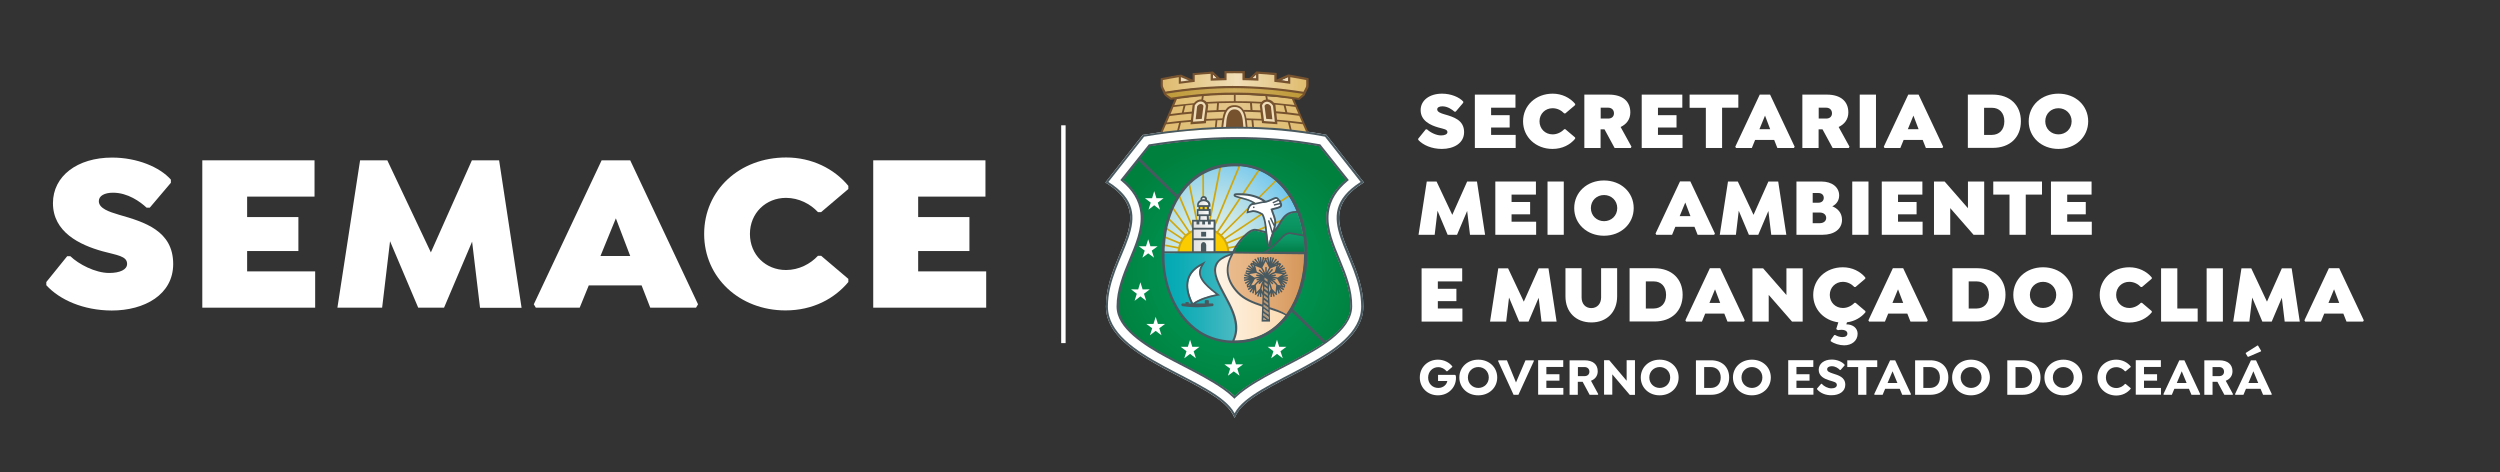 <?xml version="1.0" encoding="UTF-8" standalone="no"?>
<!DOCTYPE svg PUBLIC "-//W3C//DTD SVG 1.1//EN" "http://www.w3.org/Graphics/SVG/1.1/DTD/svg11.dtd">
<svg width="100%" height="100%" viewBox="0 0 13169 2488" version="1.1" xmlns="http://www.w3.org/2000/svg" xmlns:xlink="http://www.w3.org/1999/xlink" xml:space="preserve" xmlns:serif="http://www.serif.com/" style="fill-rule:evenodd;clip-rule:evenodd;stroke-linejoin:round;stroke-miterlimit:2;">
    <rect x="0" y="0" width="13169" height="2488" fill="#333333" stroke="none"/>
    <g transform="matrix(5.556,0,0,5.556,0,0)">
        <g>
            <g>
                <g>
                    <path d="M1269.8,203C1271.3,190 1280.5,181 1291.2,174.2L1293.1,173L1257.4,127.7L1256.6,127.6C1252.3,126.8 1248.1,126.1 1243.8,125.4C1230.8,123.6 1221.6,122.5 1213.5,121.7C1211.3,121.5 1209.1,121.3 1206.9,121.2L1206.7,121.2L1204.7,121.1L1203.7,121.1C1198.8,120.8 1193.9,120.5 1188.9,120.4C1188.3,120.4 1187.7,120.4 1187.1,120.3L1185.6,120.3C1167.6,119.9 1151.6,120.5 1140.3,121.2C1136.4,121.4 1111,124 1106.2,124.5C1105.9,124.5 1105.7,124.6 1105.4,124.6C1099.6,125.4 1087.8,127.2 1083.4,127.9L1048,173L1049.9,174.2C1060.6,181 1069.8,190 1071.3,203C1072.7,215.8 1065.8,230.7 1061,242.3C1054.5,257.9 1048.5,273.4 1048.5,290.5C1048.5,294.2 1049.1,297.8 1050.1,301.4C1053.6,312.8 1062.5,322 1071.7,329.3C1082.5,337.8 1095.1,344.8 1107.2,351.3C1119.9,358 1133,364.4 1145.2,371.8C1153.4,376.8 1164.2,384.1 1168.7,392.7L1170.5,396.2L1172.3,392.7C1176.8,384.1 1187.6,376.8 1195.8,371.8C1208,364.4 1221.1,358 1233.8,351.3C1246,344.8 1258.5,337.8 1269.4,329.3C1278.7,322 1287.5,312.8 1291,301.4C1292.1,297.9 1292.6,294.2 1292.6,290.5C1292.6,273.3 1286.6,257.9 1280.1,242.3C1275.3,230.7 1268.4,215.8 1269.8,203" style="fill:white;fill-rule:nonzero;"/>
                    <path d="M1214.2,76.1L1221.4,77.2L1221.4,72.9L1214.2,76.1Z" style="fill:rgb(239,220,184);"/>
                    <path d="M1149.9,70.3L1149.8,74.6L1154,74.3L1149.9,70.3Z" style="fill:rgb(239,220,184);"/>
                    <path d="M1187,74.2L1191.2,74.5L1191.1,70.3L1187,74.2Z" style="fill:rgb(239,220,184);"/>
                </g>
                <g>
                    <g>
                        <clipPath id="_clip1">
                            <path d="M1162.5,68.2C1162,68.2 1161.7,68.6 1161.7,69L1161.7,74.7C1157.3,74.8 1152.8,75 1148.2,75.2L1148.2,69.6C1148.2,69.4 1148.1,69.1 1147.9,69C1147.7,68.8 1147.5,68.8 1147.3,68.8C1142.3,69.1 1137.2,69.5 1132.1,70C1131.7,70 1131.3,70.4 1131.3,70.8L1131.3,76.5C1126.7,77 1122.8,77.5 1118.5,78.1L1118.5,72.4C1118.5,72.2 1118.4,71.9 1118.2,71.8C1118,71.7 1117.8,71.6 1117.5,71.6C1114.3,72.1 1110.8,72.8 1107.4,73.6C1105.4,74 1103.5,74.4 1101.7,74.8C1101.3,74.9 1101,75.2 1101,75.6L1101,81.8C1101,81.9 1101,82.1 1101.1,82.2C1101.9,83.8 1102.7,85.4 1103.6,87C1103.7,87.2 1104,87.4 1104.2,87.4L1104.6,87.4C1126.9,83.9 1147.6,82.1 1168.1,82.1C1189.6,82 1210.6,84.6 1235.6,88.5L1235.7,88.5C1235.9,88.5 1236.1,88.4 1236.2,88.3C1236.4,88.1 1236.5,87.9 1236.5,87.7L1236.5,86.9C1237.2,85.6 1237.9,84.4 1238.5,83.1L1239,82.2C1239.1,82.1 1239.1,81.9 1239.1,81.8L1239.1,75.6C1239.1,75.2 1238.8,74.9 1238.4,74.8L1235.9,74.3C1231.6,73.4 1227.2,72.6 1223,71.9C1222.8,71.9 1222.5,71.9 1222.3,72.1C1222.1,72.2 1222,72.5 1222,72.7L1221.9,76L1221.9,78C1218.4,77.5 1215.1,77.2 1211.6,76.8C1210.7,76.7 1209.8,76.6 1208.8,76.5L1208.8,70.8C1208.8,70.4 1208.5,70 1208,70C1203,69.5 1197.9,69.1 1192.8,68.8C1192.6,68.8 1192.3,68.9 1192.2,69C1192,69.1 1191.9,69.4 1191.9,69.6L1191.9,75.2C1187.5,75 1183,74.9 1178.4,74.8L1178.4,69C1178.4,68.5 1178,68.2 1177.6,68.2L1162.5,68.2"/>
                        </clipPath>
                        <g clip-path="url(#_clip1)">
                            <rect x="1101" y="68.2" width="138.2" height="20.2" style="fill:url(#_Linear2);"/>
                        </g>
                    </g>
                </g>
                <g>
                    <g>
                        <clipPath id="_clip3">
                            <path d="M1103.8,88.1L1109.7,93.9C1109.7,93.9 1140.3,88.7 1169.5,88.7C1198.7,88.7 1231.1,93.9 1231.1,93.9L1235.2,90L1236.4,88C1236.4,88 1209.4,82.2 1172.4,82.2C1135.3,82.4 1103.8,88.1 1103.8,88.1"/>
                        </clipPath>
                        <g clip-path="url(#_clip3)">
                            <rect x="1103.8" y="82.4" width="132.6" height="11.6" style="fill:url(#_Linear4);"/>
                        </g>
                    </g>
                </g>
                <g>
                    <g>
                        <clipPath id="_clip5">
                            <path d="M1114.8,93.7L1101.1,126.4C1101.1,126.4 1135.5,122.4 1172.5,121.6C1209.2,120.8 1239.9,126.4 1240.4,126.7C1240,125.9 1225.9,93.5 1225.9,93.5C1225.9,93.5 1201.5,90.4 1172.2,89.6C1170.1,89.5 1168,89.5 1166,89.5C1139,89.5 1114.8,93.7 1114.8,93.7"/>
                        </clipPath>
                        <g clip-path="url(#_clip5)">
                            <rect x="1101.1" y="89.5" width="139.3" height="37.2" style="fill:url(#_Linear6);"/>
                        </g>
                    </g>
                </g>
                <g>
                    <path d="M1179.9,121L1159.2,121.3C1159.2,121.3 1159.6,112.5 1160.5,109.6C1161.4,106.7 1163.3,103.5 1165.7,102.2C1168,100.8 1170.7,100.1 1173.2,101.1C1175.7,102 1177.4,103.3 1179,106.1C1180.6,108.9 1181.2,111.5 1181.7,114.6C1182.2,117.7 1181.7,121.3 1181.7,121.3L1179.9,121Z" style="fill:rgb(239,220,184);"/>
                    <path d="M1201.5,95.4C1198.2,95.6 1195.2,97.7 1195.4,100.4C1195.6,103.1 1197.2,115.6 1197.2,115.6L1210.5,116.6L1208.1,99.4C1208.1,99.3 1204.8,95.2 1201.5,95.4" style="fill:rgb(239,220,184);"/>
                </g>
                <g>
                    <g>
                        <clipPath id="_clip7">
                            <path d="M1089.7,138.5L1064.3,170.3C1074,178.3 1081.1,188.4 1082.6,201.5C1084.4,217.1 1077.5,232.8 1071.6,246.9C1065.8,260.9 1059.9,275.3 1059.9,290.7C1059.9,293.2 1060.3,295.6 1061,298C1066.8,316.7 1096.1,332.2 1112.5,340.9C1125.4,347.8 1138.8,354.2 1151.3,361.9C1157.6,365.8 1164.9,370.1 1170.6,375.6C1176.3,370.1 1182.8,365.8 1189.1,361.9C1201.6,354.3 1214.9,347.8 1227.9,340.9C1245.4,331.6 1280.5,313.6 1280.5,290.6C1280.5,275.2 1274.6,260.8 1268.8,246.8C1262.9,232.7 1256.2,217 1257.9,201.4C1259.4,188.3 1266.6,178.5 1276.3,170.5L1250.6,138.3C1224.8,133.7 1198.9,131.5 1172.9,131.5C1145,131.6 1117.3,134 1089.7,138.5"/>
                        </clipPath>
                        <g clip-path="url(#_clip7)">
                            <rect x="1059.9" y="131.6" width="220.5" height="244.1" style="fill:url(#_Radial8);"/>
                        </g>
                    </g>
                </g>
                <path d="M1094.3,181.2L1092.3,187.9L1085.5,187.9L1091,192.1L1088.9,198.8L1094.3,194.6L1099.8,198.8L1097.7,192.1L1103.2,187.9L1096.4,187.9L1094.3,181.2Z" style="fill:white;"/>
                <path d="M1094.3,181.2L1092.3,187.9L1085.5,187.9L1091,192.1L1088.9,198.8L1094.3,194.6L1099.8,198.8L1097.7,192.1L1103.2,187.9L1096.4,187.9L1094.3,181.2Z" style="fill:none;fill-rule:nonzero;"/>
                <path d="M1088.6,226.8L1086.5,233.5L1079.7,233.5L1085.3,237.6L1083.1,244.3L1088.6,240.2L1094.1,244.3L1092,237.6L1097.5,233.5L1090.7,233.5L1088.6,226.8Z" style="fill:white;"/>
                <path d="M1088.6,226.8L1086.5,233.5L1079.7,233.5L1085.3,237.6L1083.1,244.3L1088.6,240.2L1094.1,244.3L1092,237.6L1097.5,233.5L1090.7,233.5L1088.6,226.8Z" style="fill:none;fill-rule:nonzero;"/>
                <path d="M1081.2,267.6L1079.1,274.4L1072.3,274.3L1077.8,278.5L1075.7,285.2L1081.2,281L1086.7,285.2L1084.6,278.5L1090.1,274.3L1083.3,274.4L1081.2,267.6Z" style="fill:white;"/>
                <path d="M1081.2,267.6L1079.1,274.4L1072.3,274.3L1077.8,278.5L1075.7,285.2L1081.2,281L1086.7,285.2L1084.6,278.5L1090.1,274.3L1083.3,274.4L1081.2,267.6Z" style="fill:none;fill-rule:nonzero;"/>
                <path d="M1169.7,338.7L1167.6,345.4L1160.8,345.4L1166.3,349.5L1164.2,356.2L1169.7,352.1L1175.2,356.2L1173.1,349.5L1178.6,345.4L1171.8,345.4L1169.7,338.7Z" style="fill:white;"/>
                <path d="M1169.7,338.7L1167.6,345.4L1160.8,345.4L1166.3,349.5L1164.2,356.2L1169.7,352.1L1175.2,356.2L1173.1,349.5L1178.6,345.4L1171.8,345.4L1169.7,338.7Z" style="fill:none;fill-rule:nonzero;"/>
                <path d="M1210.7,322.1L1208.6,328.8L1201.8,328.8L1207.3,333L1205.2,339.7L1210.7,335.5L1216.2,339.7L1214,333L1219.6,328.8L1212.8,328.8L1210.7,322.1Z" style="fill:white;"/>
                <path d="M1210.7,322.1L1208.6,328.8L1201.8,328.8L1207.3,333L1205.2,339.7L1210.7,335.5L1216.2,339.7L1214,333L1219.6,328.8L1212.8,328.8L1210.7,322.1Z" style="fill:none;fill-rule:nonzero;"/>
                <path d="M1128.3,322.1L1130.4,328.8L1137.2,328.8L1131.7,333L1133.8,339.7L1128.3,335.5L1122.8,339.7L1124.9,333L1119.4,328.8L1126.2,328.8L1128.3,322.1Z" style="fill:white;"/>
                <path d="M1128.3,322.1L1130.4,328.8L1137.2,328.8L1131.7,333L1133.8,339.7L1128.3,335.5L1122.8,339.7L1124.9,333L1119.4,328.8L1126.2,328.8L1128.3,322.1Z" style="fill:none;fill-rule:nonzero;"/>
                <path d="M1095.7,300.4L1097.8,307.1L1104.6,307.1L1099.1,311.2L1101.2,317.9L1095.7,313.7L1090.2,317.9L1092.4,311.2L1086.8,307.1L1093.6,307.1L1095.7,300.4Z" style="fill:white;"/>
                <path d="M1095.7,300.4L1097.8,307.1L1104.6,307.1L1099.1,311.2L1101.2,317.9L1095.7,313.7L1090.2,317.9L1092.4,311.2L1086.8,307.1L1093.6,307.1L1095.7,300.4Z" style="fill:none;fill-rule:nonzero;"/>
                <g>
                    <g>
                        <clipPath id="_clip9">
                            <path d="M1103.5,243.3L1236.7,243.3C1237.8,200.8 1215.5,157.1 1170.1,157.1C1124.7,157.1 1102.4,200.7 1103.5,243.3"/>
                        </clipPath>
                        <g clip-path="url(#_clip9)">
                            <rect x="1102.4" y="157.1" width="135.4" height="86.2" style="fill:url(#_Radial10);"/>
                        </g>
                    </g>
                </g>
                <g>
                    <path d="M1103.5,238.9L1141,238.9L1141,240.5L1103.5,240.5L1103.5,238.9" style="fill:rgb(207,167,14);"/>
                    <path d="M1103.5,238.9L1141,238.9L1141,240.5L1103.5,240.5L1103.5,238.9Z" style="fill:none;fill-rule:nonzero;"/>
                    <path d="M1103.8,231.6L1141.1,238.9L1140.8,240.5L1103.7,233.2C1103.7,232.6 1103.8,232.1 1103.8,231.6" style="fill:rgb(207,167,14);"/>
                    <path d="M1103.8,231.6L1141.1,238.9L1140.8,240.5L1103.7,233.2C1103.7,232.6 1103.8,232.1 1103.8,231.6Z" style="fill:none;fill-rule:nonzero;"/>
                    <path d="M1104.6,224L1141.3,239L1140.7,240.5L1104.4,225.7C1104.5,225.1 1104.5,224.6 1104.6,224" style="fill:rgb(207,167,14);"/>
                    <path d="M1104.6,224L1141.3,239L1140.7,240.5L1104.4,225.7C1104.5,225.1 1104.5,224.6 1104.6,224Z" style="fill:none;fill-rule:nonzero;"/>
                    <path d="M1106.1,215.8L1141.5,239L1140.6,240.3L1105.8,217.4C1105.8,217 1106,216.4 1106.1,215.8" style="fill:rgb(207,167,14);"/>
                    <path d="M1106.1,215.8L1141.5,239L1140.6,240.3L1105.8,217.4C1105.8,217 1106,216.4 1106.1,215.8Z" style="fill:none;fill-rule:nonzero;"/>
                    <path d="M1108.5,206.8L1141.5,239.3L1140.4,240.4L1108,208.5C1108.2,207.9 1108.4,207.3 1108.5,206.8" style="fill:rgb(207,167,14);"/>
                    <path d="M1108.5,206.8L1141.5,239.3L1140.4,240.4L1108,208.5C1108.2,207.9 1108.4,207.3 1108.5,206.8Z" style="fill:none;fill-rule:nonzero;"/>
                    <path d="M1112.5,196.5L1141.7,239.4L1140.4,240.3L1111.8,198.3C1112,197.7 1112.2,197.1 1112.5,196.5" style="fill:rgb(207,167,14);"/>
                    <path d="M1112.5,196.5L1141.7,239.4L1140.4,240.3L1111.8,198.3C1112,197.7 1112.2,197.1 1112.5,196.5Z" style="fill:none;fill-rule:nonzero;"/>
                    <path d="M1118.7,185.2L1141.7,239.6L1140.2,240.2L1117.6,186.9C1118,186.3 1118.4,185.7 1118.7,185.2" style="fill:rgb(207,167,14);"/>
                    <path d="M1118.7,185.2L1141.7,239.6L1140.2,240.2L1117.6,186.9C1118,186.3 1118.4,185.7 1118.7,185.2Z" style="fill:none;fill-rule:nonzero;"/>
                    <path d="M1128.2,173.7L1141.8,239.8L1140.2,240.1L1126.9,175.1C1127.3,174.6 1127.7,174.1 1128.2,173.7" style="fill:rgb(207,167,14);"/>
                    <path d="M1128.2,173.7L1141.8,239.8L1140.2,240.1L1126.9,175.1C1127.3,174.6 1127.7,174.1 1128.2,173.7Z" style="fill:none;fill-rule:nonzero;"/>
                    <path d="M1141.5,164L1141.8,239.9L1140.2,239.9L1139.9,164.9C1140.4,164.5 1140.9,164.3 1141.5,164" style="fill:rgb(207,167,14);"/>
                    <path d="M1141.5,164L1141.8,239.9L1140.2,239.9L1139.9,164.9C1140.4,164.5 1140.9,164.3 1141.5,164Z" style="fill:none;fill-rule:nonzero;"/>
                    <path d="M1157.9,158.2L1141.7,240.1L1140.1,239.8L1156.1,158.6C1156.7,158.4 1157.3,158.3 1157.9,158.2" style="fill:rgb(207,167,14);"/>
                    <path d="M1157.9,158.2L1141.7,240.1L1140.1,239.8L1156.1,158.6C1156.7,158.4 1157.3,158.3 1157.9,158.2Z" style="fill:none;fill-rule:nonzero;"/>
                    <path d="M1176,157.3L1141.6,240.2L1140.1,239.6L1174.3,157.1C1174.9,157.2 1175.4,157.3 1176,157.3" style="fill:rgb(207,167,14);"/>
                    <path d="M1176,157.3L1141.6,240.2L1140.1,239.6L1174.3,157.1C1174.9,157.2 1175.4,157.3 1176,157.3Z" style="fill:none;fill-rule:nonzero;"/>
                    <path d="M1194.2,161.8L1141.6,240.4L1140.2,239.5L1192.7,161.1C1193.2,161.4 1193.7,161.6 1194.2,161.8" style="fill:rgb(207,167,14);"/>
                    <path d="M1194.2,161.8L1141.6,240.4L1140.2,239.5L1192.7,161.1C1193.2,161.4 1193.7,161.6 1194.2,161.8Z" style="fill:none;fill-rule:nonzero;"/>
                    <path d="M1210.1,171.9L1141.4,240.5L1140.3,239.4L1209,170.9C1209.3,171.2 1209.7,171.6 1210.1,171.9" style="fill:rgb(207,167,14);"/>
                    <path d="M1210.1,171.9L1141.4,240.5L1140.3,239.4L1209,170.9C1209.3,171.2 1209.7,171.6 1210.1,171.9Z" style="fill:none;fill-rule:nonzero;"/>
                    <path d="M1222.3,186.5L1141.2,240.7L1140.3,239.4L1221.4,185.2C1221.8,185.6 1222,186 1222.3,186.5" style="fill:rgb(207,167,14);"/>
                    <path d="M1222.3,186.5L1141.2,240.7L1140.3,239.4L1221.4,185.2C1221.8,185.6 1222,186 1222.3,186.5Z" style="fill:none;fill-rule:nonzero;"/>
                    <path d="M1230.5,203.4L1141,240.6L1140.4,239.1L1229.9,201.8C1230.2,202.4 1230.4,202.9 1230.5,203.4" style="fill:rgb(207,167,14);"/>
                    <path d="M1230.5,203.4L1141,240.6L1140.4,239.1L1229.9,201.8C1230.2,202.4 1230.4,202.9 1230.5,203.4Z" style="fill:none;fill-rule:nonzero;"/>
                    <path d="M1235.2,221.5L1140.9,240.7L1140.6,239.1L1235,219.9C1235,220.5 1235.1,221 1235.2,221.5" style="fill:rgb(207,167,14);"/>
                    <path d="M1235.2,221.5L1140.9,240.7L1140.6,239.1L1235,219.9C1235,220.5 1235.1,221 1235.2,221.5Z" style="fill:none;fill-rule:nonzero;"/>
                    <path d="M1236.8,240L1140.8,240.7L1140.8,239.1L1236.8,238.4C1236.7,238.9 1236.8,239.4 1236.8,240" style="fill:rgb(207,167,14);"/>
                    <path d="M1236.8,240L1140.8,240.7L1140.8,239.1L1236.8,238.4C1236.7,238.9 1236.8,239.4 1236.8,240Z" style="fill:none;fill-rule:nonzero;"/>
                    <path d="M1141,215.7C1154.6,215.7 1165.6,226.5 1165.6,239.9L1116.4,239.9C1116.3,226.6 1127.4,215.7 1141,215.7" style="fill:rgb(207,167,14);"/>
                    <path d="M1141,217.8C1153.5,217.8 1163.6,227.5 1163.6,239.4L1118.4,239.4C1118.4,227.5 1128.5,217.8 1141,217.8" style="fill:rgb(251,204,0);"/>
                </g>
                <g>
                    <g>
                        <clipPath id="_clip11">
                            <path d="M1103.5,240.5C1103.5,243.7 1103.7,246.8 1103.9,250C1119.3,250.5 1139.2,249.6 1139.7,252.5C1139.8,252.9 1140.6,252.7 1141.3,252.5C1142,252.3 1142.7,252.1 1142.3,252.5C1135.2,260.3 1144,273.8 1152.9,280.8C1180.7,302.3 1170.5,314.4 1148,319.3C1154.6,321.8 1162,323.2 1170.1,323.2C1195.7,323.2 1213.9,309.5 1224.8,289.9C1208.2,283.3 1180,279.9 1173.5,265.1C1171.3,260.2 1184.6,251 1186.7,247.1C1190.7,239.4 1164.7,241 1165.4,240.5L1104,240.2C1104.1,240.1 1103.9,240.2 1103.5,240.5"/>
                        </clipPath>
                        <g clip-path="url(#_clip11)">
                            <rect x="1103.5" y="239.3" width="121.3" height="83.8" style="fill:url(#_Linear12);"/>
                        </g>
                    </g>
                </g>
                <g>
                    <g>
                        <clipPath id="_clip13">
                            <path d="M1103.5,240.1L1103.5,239.7C1100,257.9 1108,286.3 1124.5,304C1136.8,317.2 1153.9,323.6 1162.8,323.7L1163.6,323.7C1164.2,323.7 1164.7,323.6 1165.2,323.6C1165.8,323.5 1166.3,323.6 1166.8,323.6C1167.6,323.7 1168.3,323.7 1168.6,323.2C1185.7,291 1123.4,255 1167.6,240.6C1170.6,239.6 1165.1,239.3 1156,239.3C1140.7,239.2 1115.3,240.1 1103.5,240.1"/>
                        </clipPath>
                        <g clip-path="url(#_clip13)">
                            <rect x="1100" y="239.2" width="85.7" height="84.4" style="fill:url(#_Linear14);"/>
                        </g>
                    </g>
                </g>
                <g>
                    <g>
                        <clipPath id="_clip15">
                            <path d="M1228.7,201.6C1213,201.8 1214.4,220.2 1203.5,221.3C1200.9,221.6 1194.5,219.4 1190.1,218.7C1184.1,217.7 1172.3,232 1169.5,239.8L1236.8,239.8C1236.7,226.6 1234.4,213.5 1229.9,201.7C1229.5,201.6 1229.1,201.6 1228.7,201.6Z"/>
                        </clipPath>
                        <g clip-path="url(#_clip15)">
                            <rect x="1169.5" y="201.6" width="67.3" height="38.2" style="fill:url(#_Linear16);"/>
                        </g>
                    </g>
                </g>
                <g>
                    <path d="M1131,287.6C1122.1,269.6 1126.7,258.4 1139,251.6C1133.4,261.5 1141.6,269.9 1153.4,279.1C1145,280.8 1137.2,283.3 1131.3,287.4L1131,287.6Z" style="fill:white;"/>
                </g>
                <g>
                    <g>
                        <clipPath id="_clip17">
                            <path d="M1174.1,277.1C1185,288.5 1205.1,290 1219.8,297.7C1231,282.3 1236.7,261.6 1236.8,240.9L1169.8,240.1C1163.6,249.6 1160.3,262.7 1174.1,277.1"/>
                        </clipPath>
                        <g clip-path="url(#_clip17)">
                            <rect x="1160.3" y="240.1" width="76.4" height="57.6" style="fill:url(#_Linear18);"/>
                        </g>
                    </g>
                </g>
                <g>
                    <g>
                        <clipPath id="_clip19">
                            <path d="M1221.9,221.9C1216.2,222.6 1212.4,231.8 1201.3,238.7L1236.8,238.7C1236.7,233.8 1236.4,228.9 1235.7,224.1C1232.3,223.7 1227,222.4 1223.3,221.9L1221.9,221.9Z"/>
                        </clipPath>
                        <g clip-path="url(#_clip19)">
                            <rect x="1201.2" y="221.9" width="35.5" height="16.8" style="fill:url(#_Linear20);"/>
                        </g>
                    </g>
                </g>
                <rect x="1136.2" y="195.2" width="8.9" height="4.7" style="fill:rgb(251,204,0);"/>
                <rect x="1136.2" y="195.2" width="8.9" height="4.7" style="fill:none;"/>
                <g>
                    <path d="M1173,185C1178.8,184.9 1184.6,185.1 1190,187C1194.2,188.5 1195.8,188.5 1199.8,192.1L1193.9,195.8C1188,189.2 1180.5,188.1 1172.9,185.9C1169.6,185 1169.8,185.1 1173,185" style="fill:white;"/>
                    <path d="M1197.2,192.2C1202,192.5 1207.5,188.9 1209.7,188.5C1210.5,188.4 1211.9,189.7 1211.2,190.4C1210.8,190.8 1208.2,191.8 1207.4,192.2C1206.9,192.4 1211.1,190.3 1211.6,190.4C1212.8,190.6 1213.5,192.5 1213,192.9C1213,192.9 1209.3,193.9 1208.2,194.4C1207.2,194.9 1211.3,193 1213,192.9C1213.6,192.9 1214.3,194.8 1213.4,195.4C1210.8,197.1 1207.3,197.1 1204.6,198.3C1205.7,202.4 1208.4,207.1 1208.2,211.4C1208,218.1 1204.3,224.3 1203.2,230.5C1202.8,232.9 1203.1,233.6 1202.6,230.7C1201.1,222.6 1200.6,208.1 1196.8,202.8C1195.2,201.8 1194.1,201 1192.2,200.3C1191.2,199.9 1189.7,199.9 1187.7,199.7C1186.7,200 1184.1,200.5 1183.1,200.8C1183.4,198.9 1185,193.4 1188.6,193.9L1197.2,192.2Z" style="fill:white;"/>
                    <path d="M1199,263.2L1198.9,265.3L1201.8,267.4L1201.7,265L1199.1,263.1L1199,263.2ZM1197.7,301.2L1197.6,303.3L1197.8,303.5L1200.7,303.5L1197.7,301.2ZM1197.8,296.9L1197.7,299.1L1202.7,302.8L1202.6,300.6L1197.8,296.9ZM1198,292.7L1197.9,294.9L1202.7,298.4L1202.6,296.1L1198,292.7ZM1198.1,288.4L1198,290.6L1202.5,294L1202.5,291.6L1198.1,288.4ZM1198.3,284.2L1198.2,286.4L1202.5,289.5L1202.4,287.2L1198.3,284.2ZM1198.4,279.9L1198.3,282.1L1202.3,285L1202.2,282.6L1198.4,279.9ZM1198.5,275.7L1198.4,278L1202.1,280.7L1202,278.3L1198.5,275.7ZM1198.7,271.5L1198.6,273.8L1202,276.3L1201.9,273.9L1198.7,271.5ZM1198.8,267.2L1198.7,269.5L1201.9,271.8L1201.8,269.3L1198.8,267.2Z" style="fill:rgb(181,152,119);"/>
                    <path d="M1197.4,301.4L1197.3,303.5L1197.5,303.7L1200.4,303.7L1197.4,301.4ZM1197.6,297.2L1197.5,299.3L1202.5,303L1202.4,300.8L1197.6,297.2ZM1197.7,292.9L1197.6,295L1202.4,298.5L1202.3,296.3L1197.7,292.9Z" style="fill:none;fill-rule:nonzero;"/>
                </g>
                <g>
                    <g>
                        <clipPath id="_clip21">
                            <path d="M1131.1,209.2L1131.1,238.9L1150.8,238.9L1150.8,209.2L1131.1,209.2Z"/>
                        </clipPath>
                        <g clip-path="url(#_clip21)">
                            <rect x="1131.1" y="209.2" width="19.7" height="29.6" style="fill:url(#_Linear22);"/>
                        </g>
                    </g>
                </g>
                <g>
                    <g>
                        <clipPath id="_clip23">
                            <path d="M1140.9,187.1C1139.7,187.1 1139.1,188.6 1138.1,189.8C1137.1,191 1136.2,191.8 1136.2,191.8L1136.1,203.9L1136.5,204.5L1136.2,208.8L1144.6,208.9L1144.3,204.5L1146.1,204.1L1145.9,199.9L1145.7,193C1145.7,193 1143.6,191 1142.8,189.7C1142.1,188.5 1142.6,187.1 1140.9,187.1Z"/>
                        </clipPath>
                        <g clip-path="url(#_clip23)">
                            <rect x="1136.2" y="187.1" width="10.1" height="21.7" style="fill:url(#_Linear24);"/>
                        </g>
                    </g>
                </g>
                <rect x="1136.7" y="195.4" width="8" height="3.7" style="fill:rgb(251,204,0);"/>
                <g>
                    <path d="M1138.4,95.3C1141.7,95.5 1144.7,97.6 1144.5,100.3C1144.3,103 1142.7,115.5 1142.7,115.5L1129.4,116.5L1131.8,99.3C1131.8,99.2 1135.1,95.1 1138.4,95.3" style="fill:rgb(239,220,184);"/>
                    <path d="M1135,100.8C1134.6,105.4 1134,108.5 1133.6,113.1C1135.9,112.9 1137.6,112.9 1139.4,112.7C1140,108.2 1140.4,104.9 1141,100.4C1139.9,97.7 1136.8,98.1 1135,100.8" style="fill:rgb(119,82,47);fill-rule:nonzero;"/>
                    <path d="M1206.3,113.1C1205.9,108.5 1205.3,105.4 1204.9,100.8C1203.1,98.1 1200.1,97.7 1198.9,100.4C1199.5,104.9 1199.9,108.2 1200.5,112.7C1202.3,112.9 1203.9,112.9 1206.3,113.1" style="fill:rgb(119,82,47);fill-rule:nonzero;"/>
                    <path d="M1178.8,120.6L1178.7,118.9C1178.2,113 1177.8,103.7 1170.4,103.7C1163.2,103.7 1162.8,113.4 1162.4,119.1L1162.3,120.5L1178.8,120.6Z" style="fill:rgb(119,82,47);fill-rule:nonzero;"/>
                    <path d="M1170.5,101.4C1180,101.4 1180.3,112.8 1181,119.9L1181.1,120.3L1181,120.5L1182.8,120.5L1182.7,120C1182.5,118.1 1182.4,116 1182.1,113.9L1186.5,114L1187.1,120.1L1187.2,120.5L1188.9,120.5L1188.9,120.1L1188.3,114C1190.9,114.1 1193.6,114.2 1196.2,114.3L1196.5,116.7L1200,117C1202,117.2 1203.9,117.2 1205.9,117.4L1211.1,117.8L1210.9,115.1C1214.3,115.3 1217.7,115.6 1221.1,116L1222.7,122.4L1222.9,123.4L1224.6,123.5L1224.3,121.9L1222.9,116.3L1235.2,117.8L1237.9,123.9L1238.1,124.5L1238.3,125C1238.3,125 1239.5,125.2 1240.4,125.3L1240.4,124.9L1240.3,124.9L1227,94.1L1231.8,94.8L1236.8,90.6L1240.4,83C1241,81.8 1240.6,76 1240.6,74.1C1237.8,73.6 1222.5,70.5 1221.3,70.6L1210.4,75.5L1210.4,69.2L1191.1,67.7L1191.1,67.8L1184.5,74L1180.2,73.9L1180.2,67.4L1160.9,67.4L1160.9,74L1156.7,74.1L1150,67.8L1130.7,69.4L1130.7,75.6L1119.8,70.8C1118.5,70.6 1103.3,73.7 1100.5,74.2C1100.5,76 1100.1,81.8 1100.7,83C1105.2,92.2 1101.9,88.8 1109.9,94.7L1113.6,94.1L1100.4,125C1100.3,125.2 1100.4,125.2 1100.3,125.2L1100.3,125.6L1102.3,125.3L1102.5,124.9L1102.4,124.9L1105.5,117.9L1105.6,117.9L1117.9,116.5L1116.2,123.1L1116.1,123.3L1116,124.6L1117.6,124.6L1118.4,121.5L1119.7,116.3C1122.8,116 1125.8,115.7 1128.9,115.5L1128.7,117.9L1133.9,117.5C1135.9,117.3 1137.8,117.3 1139.8,117.1L1143.3,116.8L1143.6,114.5C1146.6,114.4 1149.6,114.2 1152.5,114.1L1152,118.9L1151.8,121.2L1153.5,121.2L1153.6,120.4L1153.6,120.2L1154.2,114L1158.7,113.9L1159,112.2L1143.7,112.8C1144,110.7 1144.2,108.7 1144.5,106.6L1160.9,105.9C1159,109.9 1158.6,115.1 1158.1,119.2L1157.9,120.8L1159.7,120.8L1159.8,119.9C1160.7,113 1161.2,101.4 1170.5,101.4M1196.1,96.6C1187.9,96.1 1179.7,95.9 1171.5,95.9L1171.5,89.9C1180.9,89.9 1190.3,90.3 1199.7,91.1L1200.3,94.4L1199.6,94.5C1198.2,94.8 1197,95.6 1196.1,96.6M1194.5,100.9C1194.7,102.1 1194.8,103.4 1195,104.6C1192.5,104.5 1190,104.4 1187.5,104.3L1187,97.8C1189.7,97.9 1192.4,98 1195.1,98.2L1194.9,98.6L1194.4,99.7L1194.5,100.9ZM1206.1,115.3C1204.1,115.1 1202.2,115.1 1200.2,114.9L1198.4,114.7L1198.2,113C1197.7,108.9 1197.1,104.8 1196.6,100.7L1196.5,100.1L1196.7,99.6C1197.3,98.2 1198.4,97.1 1200,96.6C1202.6,95.9 1205.2,97.6 1206.6,99.7L1206.9,100.2L1207,100.7C1207.4,104.8 1208.1,108.9 1208.4,113L1208.6,115.6L1206.1,115.3ZM1209.3,100.4L1209.2,99.3L1209.1,99.2C1211.7,99.4 1214.4,99.7 1217,100L1218.6,106.3C1215.7,106 1212.8,105.7 1209.8,105.5C1209.6,103.9 1209.4,102.2 1209.3,100.4M1234.5,115.9L1234.2,115.9C1226.4,114.9 1218.6,114.1 1210.8,113.5L1210.7,112.8C1210.5,111 1210.3,109.2 1210.1,107.4C1217.4,108 1224.6,108.8 1231.8,109.8L1234.5,115.9ZM1231,107.9L1230.7,107.8L1220.5,106.5L1218.9,100.2L1228.2,101.4L1231,107.9ZM1227.3,99.6L1227,99.5L1207.9,97.5C1206.4,95.7 1204.3,94.4 1202,94.2L1201.5,91.1C1209.3,91.8 1217,92.7 1224.8,93.8L1227.3,99.6ZM1221.4,73L1221.3,77.1C1219,76.8 1216.7,76.5 1214.4,76.1L1221.4,73ZM1191.1,70.5L1191.1,74.4C1189.8,74.3 1188.5,74.3 1187.2,74.3L1191.1,70.5ZM1149.9,70.5L1153.9,74.3C1152.6,74.4 1151.2,74.4 1149.9,74.5L1149.9,70.5ZM1119.7,73.2L1126.8,76.3C1124.4,76.6 1122,76.9 1119.7,77.2L1119.7,73.2ZM1105,86.9C1101.9,80.9 1102.5,83.1 1102.5,75.9C1107.5,74.9 1112.6,74 1117.6,73.2L1117.6,79.5C1122.6,78.8 1127.7,78.2 1132.7,77.6L1132.7,71.2C1137.7,70.7 1142.8,70.3 1147.8,70L1147.8,76.5C1152.8,76.3 1157.9,76.1 1162.9,76L1162.9,69.5C1167.9,69.4 1172.9,69.4 1178,69.5L1178,76C1183,76.1 1188.1,76.2 1193.1,76.5L1193.1,70C1198.1,70.3 1203.2,70.7 1208.2,71.2L1208.2,77.6C1213.2,78.1 1218.3,78.8 1223.3,79.5L1223.3,73.2C1228.3,74 1233.4,74.9 1238.4,75.9C1238.4,83.2 1239.1,80.7 1235.8,87C1213.4,83.5 1191,81.5 1168.4,81.5C1147.2,81.6 1126.1,83.5 1105,86.9ZM1110.4,92.6C1108.5,91.2 1107.3,90.3 1105.4,88.9C1150.7,81.7 1189.8,81.9 1235.5,89L1231.2,92.7L1209.1,89.8C1176.3,86.4 1144.9,87.2 1110.4,92.6M1115.8,93.9C1123.7,92.8 1131.6,91.9 1139.5,91.2L1139,94.3C1136.2,94.1 1133.6,95.7 1131.9,97.8L1113.4,99.7L1115.8,93.9ZM1112.5,101.5L1122.1,100.3L1120.5,106.8L1109.8,108.1L1112.5,101.5ZM1129.2,112.7L1129.1,113.7C1121.5,114.3 1113.9,115.1 1106.3,116.1L1108.9,110L1109,110C1115.9,109.1 1122.8,108.3 1129.8,107.7C1129.6,109.3 1129.4,111 1129.2,112.7M1130.6,100.4C1130.4,102.2 1130.2,104 1130,105.8C1127.4,106 1124.8,106.3 1122.3,106.5L1124,100C1126.3,99.8 1128.5,99.5 1130.8,99.3L1130.6,100.4ZM1143.2,100.6C1142.7,104.7 1142.1,108.8 1141.6,112.9L1141.4,114.6L1139.6,114.8C1137.7,115 1135.7,115 1133.7,115.2L1131.1,115.4L1131.3,112.8C1131.7,108.7 1132.4,104.6 1132.7,100.5L1132.7,100L1133,99.5C1134.4,97.4 1136.9,95.7 1139.6,96.4C1141.1,96.8 1142.3,97.9 1142.9,99.4L1143.1,99.9L1143.2,100.6ZM1143.9,96.7C1143.1,95.7 1142,95 1140.7,94.6L1141.3,91.1C1150.8,90.3 1160.2,89.9 1169.8,89.9L1169.8,95.9C1161.1,95.9 1152.5,96.2 1143.9,96.7M1153.4,104.4C1150.6,104.5 1147.7,104.6 1144.9,104.8C1145.1,103.5 1145.2,102.2 1145.4,100.9L1145.5,99.7L1145,98.6L1144.9,98.3C1147.9,98.1 1150.9,98 1153.9,97.9L1153.4,104.4ZM1155.2,104.3L1155.7,97.8C1165.5,97.5 1175.3,97.4 1185.1,97.8L1185.6,104.3L1179,104.2C1179.4,104.7 1179.7,105.3 1180,105.9L1195.1,106.5C1195.4,108.6 1195.6,110.6 1195.9,112.7L1181.8,112.2L1181.9,112.9C1180.8,106.2 1178.3,99.7 1170.4,99.7C1166.3,99.7 1163.6,101.5 1161.9,104.2L1155.2,104.3Z" style="fill:rgb(119,82,47);fill-rule:nonzero;"/>
                    <rect x="1138.8" y="219.8" width="4.7" height="4.5" style="fill:rgb(73,89,96);"/>
                    <path d="M1149.9,290.2C1150.8,289.4 1150.8,288.5 1149.9,287.7L1146.1,287.7L1146.1,285.4C1146.1,284.9 1145.7,284.5 1145.2,284.5L1143.1,284.5C1142.6,284.5 1142.2,284.9 1142.2,285.4L1142.2,287.7L1133.5,287.7C1139.3,284.1 1146.4,282.1 1153,280.7L1156.7,280L1153.8,277.7C1148.6,273.6 1139.2,266.4 1138.5,259.4C1138.3,257.1 1138.9,254.9 1140,252.9L1143.1,247.5L1137.7,250.5C1122.3,259.1 1122.2,273.2 1129.2,287.7L1127,287.7L1127,286.4L1124,286.4L1124,287.7L1120.7,287.7C1119.8,288.4 1119.8,289.2 1120.7,290.2C1130.1,291.7 1139.9,291.7 1149.9,290.2M1138.6,252C1133,261.9 1141,269.8 1152.8,279C1144.5,280.7 1136.9,283.2 1131.1,287.3C1122.7,270.4 1126.3,258.8 1138.6,252" style="fill:rgb(73,89,96);fill-rule:nonzero;"/>
                    <path d="M1188.8,195.7C1188.4,195.7 1188,196 1187.9,196.5C1187.9,197 1188.2,197.4 1188.6,197.4C1189,197.4 1189.4,197.1 1189.5,196.6C1189.6,196.2 1189.2,195.8 1188.8,195.7" style="fill:rgb(73,89,96);fill-rule:nonzero;"/>
                    <path d="M1269.8,203C1271.3,190 1280.5,181 1291.2,174.2L1293.1,173L1257.4,127.7L1256.6,127.6C1252.3,126.8 1248.1,126.1 1243.8,125.4C1230.8,123.6 1221.6,122.5 1213.5,121.7C1211.3,121.5 1209.1,121.3 1206.9,121.2L1206.7,121.2L1204.7,121.1L1203.7,121.1C1198.8,120.8 1193.9,120.5 1188.9,120.4C1188.3,120.4 1187.7,120.4 1187.1,120.3L1185.6,120.3C1167.6,119.9 1151.6,120.5 1140.3,121.2C1136.4,121.4 1111,124 1106.2,124.5C1105.9,124.5 1105.7,124.6 1105.4,124.6C1099.6,125.4 1087.8,127.2 1083.5,127.9L1048,173L1049.9,174.2C1060.6,181 1069.8,190 1071.3,203C1072.7,215.8 1065.8,230.7 1061,242.3C1054.5,257.9 1048.5,273.4 1048.5,290.5C1048.5,294.2 1049,297.8 1050.1,301.4C1053.6,312.8 1062.5,322 1071.7,329.3C1082.5,337.8 1095.1,344.8 1107.3,351.3C1120,358 1133.1,364.4 1145.3,371.8C1153.4,376.8 1164.3,384.1 1168.8,392.7L1170.6,396.2L1172.4,392.7C1176.9,384.1 1187.7,376.8 1195.9,371.8C1208.1,364.4 1221.2,358 1233.9,351.3C1246.1,344.8 1258.6,337.8 1269.4,329.3C1278.7,322 1287.5,312.8 1291.1,301.4C1292.2,297.9 1292.7,294.2 1292.7,290.5C1292.7,273.3 1286.6,257.9 1280.2,242.3C1275.3,230.7 1268.4,215.8 1269.8,203M1170.5,391.8C1153.3,359 1050.4,339.8 1050.4,290.6C1050.4,241.4 1102.4,205.3 1050.9,172.5L1084.7,129.6C1145.3,119.4 1202.4,119.4 1256.2,129.6L1290,172.5C1238.5,205.3 1290.5,241.4 1290.5,290.6C1290.5,339.8 1187.7,359 1170.5,391.8" style="fill:rgb(73,89,96);fill-rule:nonzero;"/>
                    <path d="M1119.6,77.3L1127.2,76.3L1119.6,73.1L1119.6,77.3Z" style="fill:rgb(239,220,184);"/>
                    <path d="M1270.6,246.1C1264.9,232.4 1258.1,217 1259.8,201.8C1261.2,189.5 1267.9,179.9 1277.3,172L1278.8,170.7L1251.7,136.8L1250.9,136.7C1197.6,127.1 1143.3,128.2 1090,136.8L1089.2,136.9L1062.2,170.7L1063.7,172C1073.1,179.8 1079.8,189.4 1081.2,201.8C1082.9,216.9 1076.1,232.4 1070.4,246.1C1064.5,260.3 1058.6,274.9 1058.6,290.5C1058.6,293.2 1059,295.8 1059.8,298.4C1065.8,317.7 1094.9,333.3 1112,342.3C1124.9,349.1 1138.1,355.5 1150.5,363.1C1157,367.1 1163.5,371.4 1168.9,376.7L1170.3,378.1L1171.7,376.7C1177.2,371.4 1183.7,367.1 1190.1,363.1C1202.6,355.5 1215.7,349.1 1228.6,342.3C1247.2,332.4 1282,314.4 1282,290.5C1282.3,274.9 1276.5,260.4 1270.6,246.1M1227.9,340.6C1215,347.4 1201.7,353.9 1189.3,361.5C1183,365.3 1176.2,369.9 1170.5,375.4C1164.8,370 1158,365.4 1151.7,361.5C1139.2,353.9 1126,347.5 1113.1,340.6C1096.8,332 1067.6,316.5 1061.9,297.9C1061.2,295.5 1060.8,293.1 1060.8,290.6C1060.8,275.3 1066.6,260.9 1072.4,247C1078.2,232.9 1085.1,217.3 1083.4,201.7C1081.9,188.6 1074.8,178.6 1065.2,170.6L1079.6,152.6L1115,187.5C1092.6,225.3 1097.9,286 1131.7,312.4C1142.9,321.2 1156.3,325.4 1170.6,325.4C1195.2,325.4 1213.2,313.3 1224.6,295.6L1254.6,325.2C1245.1,331.6 1235.1,336.8 1227.9,340.6M1176.5,157.6C1176.7,157.6 1177,157.7 1177.2,157.7C1182.2,158.2 1186.9,159.3 1191.2,160.8L1191.3,160.8C1191.7,160.9 1192.2,161.1 1192.7,161.3C1192.8,161.3 1192.8,161.4 1192.9,161.4C1193.4,161.6 1193.8,161.8 1194.4,162C1194.5,162.1 1194.6,162.1 1194.7,162.1C1194.8,162.2 1195,162.2 1195.1,162.3C1195.2,162.3 1195.3,162.4 1195.5,162.5C1199.9,164.5 1204,167 1207.7,170C1207.8,170 1207.8,170.1 1207.8,170.1C1208.4,170.6 1209.3,171.3 1210.2,172.2C1210.4,172.4 1210.7,172.6 1210.9,172.9C1211,173 1211.1,173.1 1211.1,173.1C1214.9,176.6 1218.2,180.6 1221.2,185C1221.2,185 1221.2,185.1 1221.3,185.1C1221.4,185.2 1221.4,185.2 1221.4,185.3C1221.7,185.8 1222,186.3 1222.3,186.6C1222.2,186.4 1222.1,186.2 1221.9,186L1222.3,186.6L1222.4,186.7C1222.4,186.8 1222.5,186.8 1222.5,186.9C1225.1,191 1227.3,195.4 1229.2,200L1228.7,200C1220.9,200.1 1217.1,204.1 1214.2,208.6C1214.1,208.8 1213.3,210.1 1212.8,211C1211.5,213.2 1210.4,215.3 1209,217C1209.3,215.9 1209.5,214.8 1209.7,213.7C1209.8,213.2 1209.8,212.7 1209.9,212.2C1209.9,211.6 1210,210.4 1210,210.4C1209.9,206.5 1207.9,202.9 1206.8,199.2C1209.3,198.4 1211.9,198.2 1214.4,196.7C1215.9,195.7 1215.9,193.5 1214.9,192.1C1214.9,192.1 1214.8,191.3 1214.6,190.9C1214.5,190.7 1214.2,190.3 1214,190C1213.7,189.6 1213.3,189.2 1212.8,188.9C1212.2,187.6 1210.7,186.5 1209.3,186.8C1208.1,187 1206.8,187.7 1205.7,188.2C1204.3,188.9 1202.9,189.5 1201.4,190C1201,190.1 1200.5,190.3 1200.1,190.4C1198.5,189.2 1196.8,188.2 1195,187.3C1194.4,187 1193.8,186.7 1192.8,186.3C1192.3,186.1 1191.7,185.9 1191.2,185.7C1187.6,184.4 1183.8,183.7 1180,183.4C1178.7,183.3 1177.5,183.3 1175.8,183.2L1173.8,183.2C1172.4,183.2 1169.9,182.9 1169.6,184.8C1169.3,186.7 1171.9,187.1 1173.2,187.5C1173.3,187.5 1173.3,187.5 1173.4,187.6C1174.5,187.9 1173.7,187.7 1177.2,188.6C1180.9,189.6 1184.5,190.6 1187.7,192.4C1185.8,192.7 1184.4,194.1 1183.5,196L1183.1,196.9C1182.7,198 1182.4,199.2 1182.2,200.2L1181.8,202.4L1184.5,201.7C1185.6,201.4 1186.9,201.3 1188.1,201C1189.3,201.1 1190.7,201.3 1191.7,201.7L1191.8,201.7C1192.7,202 1193.6,202.4 1194.4,202.8C1194.5,202.8 1194.5,202.9 1194.6,202.9C1195.7,203.4 1196.2,203.7 1196.4,204C1196.4,204.1 1196.5,204.1 1196.5,204.2L1196.5,204.3C1197.9,206.8 1198.7,211.1 1199.1,214.6L1199.1,214.8C1199.2,215.2 1199.2,215.8 1199.3,216.4C1199.4,217 1199.4,217.6 1199.5,218.2L1199.6,219.1C1198.6,218.9 1197.6,218.6 1196.9,218.4C1196.6,218.3 1196.4,218.3 1196.2,218.2L1196,218.2C1195.1,218 1193.4,217.5 1192.4,217.3C1191.8,217.2 1191.2,217.1 1190.6,217C1187.8,216.6 1184.9,218.3 1182.8,219.9C1182.1,220.4 1181.5,220.9 1180.9,221.5C1178.8,223.5 1177.7,224.7 1176.5,226C1176.3,226.3 1176,226.5 1175.8,226.8C1174.7,228.2 1173.7,229.4 1172.7,230.9C1172.3,231.5 1171.8,232.2 1171.4,232.8C1170.9,233.7 1170.4,234.4 1170.1,235C1169.5,236.1 1169,237.1 1168.6,238.1L1152.4,238.1L1152.4,208.2L1146.2,208.2L1146,204.7L1147.9,204.7L1147.9,198.1L1146.3,198.1L1146.3,196L1147.6,196L1147.6,194C1147.6,191.9 1146.1,190.3 1144.3,189.5L1144.4,188.9C1144.4,187.5 1143.5,186.4 1142.3,186C1142,185.9 1141.7,185.9 1141.4,185.9L1140.6,185.9C1139.2,186.2 1138.1,187.4 1138.1,188.9L1138.2,189.6C1136.4,190.4 1135,191.9 1135,194L1135,196.2L1136.3,196.2L1136.3,198.3L1134.7,198.3L1134.7,204.9L1136.7,204.9L1136.5,208.4L1130.2,208.4L1130.2,238.3L1104.2,238.3L1104.2,237.1C1104.2,236.8 1104.1,236.3 1104.2,235.6C1104.3,234 1104.4,233.5 1104.5,231.6C1104.5,231.3 1104.6,231 1104.6,230.7C1104.6,230.5 1104.6,230.2 1104.7,230C1105,226.5 1105.1,225.5 1105.6,222.3C1105.7,221.8 1105.8,221.3 1105.8,220.8C1106.2,218.4 1106.6,216.5 1107,214.8C1107.2,213.9 1107.4,213.2 1107.6,212.4C1107.6,212.3 1107.7,212.2 1107.7,212.2C1107.9,211.3 1108.2,210.4 1108.5,209.2C1108.9,207.8 1109.3,206.5 1109.8,205.2C1110.1,204.2 1110.5,203.3 1110.8,202.4C1110.8,202.3 1110.9,202.2 1110.9,202.1C1111.9,199.3 1112.1,198.9 1113.3,196.3C1113.4,196.2 1113.4,196 1113.5,195.9C1114.9,192.9 1116.4,190.1 1118.1,187.4C1119.1,185.6 1120.8,183.3 1122.5,181.2C1122.8,180.9 1123,180.5 1123.3,180.2C1123.4,180.1 1123.4,180 1123.5,179.9C1125.4,177.5 1126.9,175.8 1129,173.9C1129.1,173.9 1129.1,173.8 1129.2,173.8C1131.9,171.2 1134.9,168.9 1138.1,166.8C1138.2,166.8 1138.2,166.7 1138.3,166.7C1140.4,165.3 1139.5,166 1142,164.6C1142.4,164.4 1142.7,164.2 1143,164.1C1146.3,162.4 1149.9,161 1153.7,160C1153.8,160 1153.8,159.9 1153.9,159.9C1155.7,159.4 1157.1,159.1 1158.5,158.8C1162.3,158.1 1166.4,157.7 1170.6,157.7L1171.4,157.7C1172.2,157.7 1173,157.7 1174,157.8L1174.9,157.8C1175.2,157.5 1175.8,157.6 1176.5,157.6M1104.1,240.1L1105.8,240.1L1105.7,240.1L1167.4,240.1C1165.2,240.8 1163.3,241.5 1161.6,242.3L1161.1,242.5C1160.6,242.8 1160.1,243 1159.6,243.3C1159,243.6 1158.5,243.9 1158,244.3C1153,247.5 1151.1,251.5 1151,256C1151,258 1151.3,260.2 1152,262.4L1152.2,263.1L1152.2,263.2C1152.4,264 1152.7,264.8 1153,265.6C1154,268.3 1155.3,270.8 1156.5,273.4C1157.4,275.2 1158.4,277 1159.4,278.9C1163.6,286.8 1168.3,295.1 1170.2,304C1171.3,309.2 1171.4,314.6 1169.5,319.8L1169.5,319.9C1169.3,320.5 1169.1,321 1168.8,321.6C1168.6,322 1168.4,322.5 1168.2,322.9C1166.6,322.8 1164.9,322.7 1163.3,322.6C1154.5,321.7 1145.9,318.9 1138.3,314.2C1114.1,298.7 1103.2,267.5 1104.1,240.1ZM1137.1,212.8L1137.1,210.1L1139.8,210.1L1139.8,212.8L1142.5,212.8L1142.5,210.1L1145.2,210.1L1145.2,212.8L1147.9,212.8L1147.9,210.1L1150.6,210.1L1150.6,215.9L1131.7,215.9L1131.7,210.1L1134.4,210.1L1134.4,212.8L1137.1,212.8ZM1141.1,190.7C1143.6,190.7 1145.6,192.2 1145.6,194.1L1145.6,194.5L1136.5,194.5L1136.5,194C1136.6,192.2 1138.6,190.7 1141.1,190.7M1139.7,188.9C1139.7,188.1 1140.3,187.5 1141.1,187.5C1141.9,187.5 1142.5,188.1 1142.5,188.9L1142.5,189C1142.1,188.9 1141.6,188.9 1141.2,188.9C1140.7,188.9 1140.3,188.9 1139.8,189L1139.7,188.9ZM1144.3,196.2L1144.3,198.3L1142.1,198.3L1142.1,196.2L1144.3,196.2ZM1140.2,198.3L1137.9,198.3L1137.9,196.2L1140.2,196.2L1140.2,198.3ZM1146,203.2L1136.2,203.2L1136.2,200L1146,200L1146,203.2ZM1144.3,208.4L1138,208.4L1138.2,204.9L1144.1,204.9L1144.3,208.4ZM1150.6,225.9L1131.7,225.9L1131.7,217.7L1150.6,217.7L1150.6,225.9ZM1150.6,227.7L1150.6,238.2L1143.6,238.2L1143.6,232.5C1143.6,230.9 1142.5,229.5 1141.1,229.5C1139.6,229.5 1138.6,230.9 1138.6,232.5L1138.6,238.2L1131.8,238.2L1131.8,227.7L1150.6,227.7ZM1170.4,322.8C1176.1,310.7 1171.8,298.5 1165.9,286.9C1162.5,280.2 1158.7,273.8 1156,267.7C1154.2,263.7 1152.4,258.6 1153.1,254.1C1153.6,250.9 1155.6,247.8 1158.3,246.1C1160.7,244.6 1162.9,243.5 1165.5,242.6L1165.8,242.5L1166.8,242.1C1160,254.9 1162.5,267.1 1173.1,278.2C1179.1,284.5 1187.7,287.8 1196.6,290.8L1196.1,304.9L1204.1,304.9L1204.1,303.5C1204,300.1 1203.9,296.6 1203.8,293.2C1209.1,294.9 1214.2,296.6 1218.8,299C1207.8,313.3 1191.7,322.8 1170.4,322.8ZM1203.7,266.9L1206.3,269.6L1207.3,268.7L1204.4,265.7C1206.5,266.8 1208.4,268.3 1209.9,270.3L1210,270.7L1209.9,271.2L1209.3,277.3L1206.3,274.1L1206,273.9L1205.9,273.4C1205.2,270.9 1204.7,268.9 1203.7,266.9M1204.6,274.3L1203.3,277.2C1203.2,274.5 1203.1,271.8 1203.1,269.1C1203.7,270.6 1204.1,272.2 1204.6,274L1204.7,274.1L1204.6,274.3ZM1206.2,265L1209,265.9L1209.4,264.6L1206,263.5C1207.6,263.6 1209.1,263.8 1210.6,264.3L1210.9,264.5L1211.1,264.8L1214.4,270.6L1211.4,270L1211.3,269.9C1209.9,267.9 1208.2,266.3 1206.2,265M1211.5,263.1L1211.3,263.2L1211.1,263.1C1209.4,262.5 1207.6,262.3 1205.8,262.2L1209.6,261.6L1209.4,260.2L1204.9,261C1206.2,260.2 1207.7,259.6 1208.8,259.1L1209.2,258.9L1209.7,259L1216.2,260L1211.5,263.1ZM1210.6,250.5L1209,251.2L1210.8,249.9L1210.6,250.5ZM1210.2,252.1L1208.8,257.3L1208.8,257.5L1208.6,257.6C1206.7,258.3 1204.5,259.4 1202.6,260.8L1207,255.8L1205.9,254.9L1202,259.3C1202.6,257.7 1203.3,256.1 1204.3,254.7L1204.5,254.4L1204.8,254.3L1210.2,252.1ZM1197.7,299L1197.8,296.9L1202.7,300.5L1202.8,302.7L1197.7,299ZM1200.8,303.4L1197.9,303.4L1197.7,303.2L1197.8,301.1L1200.8,303.4ZM1201.7,269.5L1201.8,271.7L1198.8,269.5L1198.9,267.4L1201.7,269.5ZM1198.9,265.2L1199,263.3L1199.1,263.2L1201.7,265.1L1201.7,267.3L1198.9,265.2ZM1201.9,273.9L1202,276.1L1198.7,273.6L1198.8,271.5L1201.9,273.9ZM1202,278.4L1202.1,280.6L1198.5,277.9L1198.6,275.8L1202,278.4ZM1202.1,282.8L1202.2,285L1198.3,282.1L1198.4,280L1202.1,282.8ZM1202.3,287.3L1202.4,289.5L1198.2,286.4L1198.3,284.3L1202.3,287.3ZM1202.4,291.7L1202.5,293.9L1198,290.6L1198.1,288.5L1202.4,291.7ZM1202.6,296.1L1202.7,298.3L1198,294.8L1198.1,292.7L1202.6,296.1ZM1203.1,254C1202.2,255.3 1201.5,256.7 1201,258.2L1201,253.2L1199.6,253.2L1199.6,259.3C1199,257.4 1198.1,255.6 1197,253.9L1196.9,253.5L1200,247.6L1203.2,253.7L1203.2,253.9L1203.1,254ZM1198.1,259.2L1194.3,255.3L1193.3,256.3L1198.4,261.4L1198.3,261.4C1196.4,259.8 1193.8,258.5 1191.7,257.7L1191.5,257.4L1190.1,252.1L1195.3,254.2L1195.6,254.4L1195.8,254.6C1196.7,256 1197.5,257.5 1198.1,259.2M1189.5,250.3L1189.3,249.7L1191,251L1189.5,250.3ZM1190.4,258.9L1190.8,258.8L1191.2,258.9L1195.1,260.8L1191.2,260.2L1191,261.6L1194.8,262.2C1193,262.3 1191.2,262.6 1189.6,263.1L1189.2,263.1L1184.4,259.9L1190.4,258.9ZM1189.5,264.8L1189.7,264.5L1190,264.3C1191.5,263.8 1193.1,263.6 1194.7,263.5L1191.2,264.7L1191.6,266L1194.4,265.1C1192.5,266.3 1190.9,267.8 1189.4,269.7L1189.3,269.8L1189.2,270L1186.2,270.6L1189.5,264.8ZM1190.7,270.3C1192.1,268.5 1193.8,267.1 1195.7,265.9L1193.1,268.4L1194.1,269.4L1197.3,266.2C1196,268.5 1195.3,270.7 1194.6,273.4L1194.5,273.7L1194.3,273.9L1191.3,277.1L1190.7,271L1190.7,270.3ZM1196.1,273.5C1196.5,272 1196.9,270.7 1197.4,269.4L1197.2,276.8L1196.1,274.2L1196.1,273.5ZM1203.8,291.2C1203.7,287.6 1203.6,284 1203.4,280.4L1204.6,277.6L1204.5,281.6L1205.9,281.6L1206,277.8L1207.4,281.4L1208.7,280.9L1207.3,277.1L1210,279.9L1211,279L1210.5,278.5L1210.9,274.4L1212,278.4L1213.4,278L1212.4,274.1L1214.7,277.4L1215.9,276.6L1213.3,273L1216.8,275.2L1217.6,274L1214.3,271.9L1215.4,272.1L1215.8,272.8L1216.6,272.4L1218.1,272.7L1218.4,271.3L1218,271.2L1218.8,270.4L1215.4,266.9L1219.6,269.3L1220.3,268.1L1215.7,265.5L1220.8,266.6L1221.1,265.2L1216.9,264.3L1221.2,264.2L1221.1,262.8L1216.3,263L1220.9,261.5L1220.5,260.2L1215.9,261.7L1218.2,260.1L1219.9,258.9L1219.1,257.8L1217.8,258.6L1214.4,258.1L1218.9,257.6L1218.7,256.2L1213.7,256.7L1218.3,254.8L1217.7,253.5L1213.1,255.5L1216.9,252.3L1216,251.3L1212.2,254.5L1214.9,250.2L1213.7,249.5L1213.6,249.6L1213.4,249.2L1212.1,249.7L1212.3,249L1211.8,248.9L1212.7,248.2L1211.9,247.1L1207.5,250.3L1210.7,246.1L1209.6,245.3L1206.1,249.8L1208,244.5L1206.7,244L1205.1,248.5L1205.5,243.8L1204.1,243.7L1203.6,248.9L1202.6,243.7L1201.2,244L1202.2,249.2L1200.6,246L1201.2,244.8L1200,244.2L1199.8,244.5L1199.8,244.4L1198.6,245L1199.1,246L1197.6,249L1198.6,243.9L1197.2,243.6L1196.2,248.8L1195.7,243.6L1194.3,243.7L1194.7,248.4L1193.1,243.9L1191.8,244.4L1193.7,249.7L1190.2,245.1L1189.1,245.9L1192.3,250.1L1187.9,246.9L1187.1,248L1188.2,248.8L1187.6,249L1187.8,249.6L1186.4,249L1186.1,249.7L1185.1,250.3L1187.8,254.6L1184,251.4L1183.1,252.4L1186.9,255.6L1182.3,253.6L1181.7,254.9L1186.3,256.8L1181.3,256.3L1181.1,257.7L1185.6,258.2L1182.5,258.7L1181.3,257.9L1180.5,259L1181.7,259.8L1181.8,260.1L1182.2,260L1184.6,261.6L1180,260.1L1179.6,261.4L1184.2,262.9L1179.4,262.7L1179.3,264.1L1183.6,264.2L1179.4,265.1L1179.7,266.5L1184.8,265.4L1180.2,268L1180.9,269.2L1185.1,266.8L1181.7,270.3L1182.5,271.1L1182.1,271.2L1182.4,272.6L1183.9,272.3L1184.7,272.7L1185.1,272L1186.2,271.8L1182.9,273.9L1183.7,275.1L1187.2,272.9L1184.6,276.5L1185.8,277.3L1188.1,274L1187.1,277.9L1188.5,278.3L1189.6,274.3L1190,278.4L1189.5,278.9L1190.5,279.8L1193.2,277L1191.8,280.8L1193.1,281.3L1194.5,277.7L1194.5,281.5L1195.9,281.5L1195.9,277.5L1197,280L1196.7,288.8C1188.2,286 1180.1,282.7 1174.4,276.8C1161.5,263.3 1163.6,250.9 1169,241.6L1169.2,241.2L1169.2,241.1L1169.4,240.7L1169.6,240.4L1172.8,240.4L1236.4,241.1C1236.3,261.8 1230.7,282.3 1219.5,297.7C1215,294.9 1209.4,293 1203.8,291.2M1214.8,268.4L1217.6,271.2L1216.3,270.9L1214.8,268.4ZM1211.1,253.8L1211.7,251.4L1212.8,250.9L1211.1,253.8ZM1189,253.8L1187.1,250.8L1188.3,251.3L1189,253.8ZM1185.8,268.4L1184.3,271L1183,271.3L1185.8,268.4ZM1236.8,238.6L1201.5,238.6C1213.4,231.2 1216.9,221.2 1223.4,221.9C1227.1,222.3 1232.3,223.6 1235.7,224C1236.4,228.8 1236.8,233.6 1236.8,238.4L1236.8,238.6ZM1234.6,222.2C1232.9,221.9 1231.2,221.6 1229.5,221.3C1227.5,220.9 1225.5,220.5 1223.6,220.3C1222.8,220.2 1222.1,220.2 1221.3,220.4C1217.7,221.1 1214.7,224.6 1212.3,227.1C1208.6,231 1205.2,234.4 1200.6,237.3L1197.8,238.8L1170.4,238.5C1174,230.6 1184.7,218 1190.3,218.9C1193.1,219.3 1196.7,220.5 1199.8,221.2C1200.1,224.4 1200.4,227.7 1201,230.8C1201.2,231.9 1201.1,234.2 1203.1,234.1C1205,234 1204.8,231.7 1205,230.6C1205.6,227.1 1207,223.8 1208.1,220.3C1215.1,215.8 1215.3,201.9 1228.8,201.8C1229.2,201.8 1229.6,201.8 1230,201.9C1232.5,208.4 1234.3,215.3 1235.4,222.4L1234.6,222.2ZM1189,194.2L1197.1,192.5C1201.9,192.8 1207.5,188.9 1209.7,188.5C1210.2,188.4 1211,188.9 1211.2,189.5L1206.4,191.7L1207,192.9L1212.2,190.5C1212.8,191 1213.2,191.9 1213.1,192.4L1207.6,193.7L1207.9,195.1L1213.7,193.7C1213.8,194.2 1213.8,194.9 1213.4,195.1C1210.8,196.8 1207.4,196.8 1204.6,198C1205.6,202.1 1208.3,206.8 1208.2,211.1C1208.2,211.5 1208.1,212 1208.1,212.4L1205.1,206.1L1203.8,206.7L1207.7,214.7C1207.4,216.2 1207,217.6 1206.5,219.1L1203.4,208.7L1202.1,209.1L1205.8,221.4C1204.8,224.3 1203.7,227.2 1203.2,230.1C1202.8,232.5 1203.2,233.1 1202.7,230.2C1201.2,222.1 1201.2,207.8 1197.4,202.5C1195.9,201.5 1194.1,200.7 1192.2,200C1191.2,199.6 1189.7,199.3 1187.8,199.2C1186.8,199.5 1184.8,199.9 1183.7,200.2C1184.1,198.4 1185.3,193.8 1189,194.2M1173.6,186C1170.4,185.1 1170.5,185.2 1173.8,185.1C1179.6,185 1185.2,185.5 1190.6,187.5C1192.9,188.3 1195.2,189.5 1197.5,190.9L1196.9,190.9L1190.3,192.3C1185.3,188.8 1179.5,187.7 1173.6,186M1256.8,323.5L1226,293.1C1248.8,255.1 1243,193.7 1208.6,167.4C1197.5,158.9 1184.5,154.8 1170.4,154.8C1145.8,154.8 1127.8,167 1116.3,184.9L1081.1,150.2L1090.2,138.8C1143.4,130.2 1197.3,129.1 1250.4,138.7L1275.8,170.5C1266.2,178.5 1259,188.5 1257.6,201.6C1255.8,217.1 1262.7,232.8 1268.6,246.9C1274.4,260.8 1280.2,275.2 1280.2,290.5C1280.3,303.3 1269.5,314.5 1256.8,323.5" style="fill:rgb(73,89,96);fill-rule:nonzero;"/>
                </g>
            </g>
            <g>
                <g>
                    <path d="M1344.6,132.6L1344.6,131.5L1351.8,122.6L1352.9,122.6C1355.7,125.3 1361.4,128.4 1366.2,128.4C1369.9,128.4 1372.3,127.2 1372.3,125.3C1372.3,122.6 1368.9,122.3 1363.8,120.9C1356,118.7 1346.9,114.4 1346.9,104.4C1346.9,95.2 1355.2,88.8 1367.2,88.8C1375.7,88.8 1383.5,92.1 1387.3,96.3L1387.3,97.4L1380.1,105.9L1379,105.9C1376.8,103.9 1372.5,100.8 1367.5,100.8C1364.5,100.8 1362.6,101.9 1362.6,103.7C1362.6,106.2 1366.1,107.4 1369.5,108.4C1378.2,110.9 1388.1,113.8 1388.1,125.3C1388.1,135.8 1378.3,141.2 1367,141.2C1357.4,141.2 1349.2,137.6 1344.6,132.6Z" style="fill:white;fill-rule:nonzero;"/>
                    <path d="M1413.7,102.1L1413.7,109.2L1431.3,109.2L1431.3,120.9L1413.7,120.9L1413.7,127.9L1437,127.9L1437,140.3L1398.3,140.3L1398.3,89.7L1436.8,89.7L1436.8,102.1L1413.7,102.1Z" style="fill:white;fill-rule:nonzero;"/>
                    <path d="M1444,115C1444,100 1456.1,88.8 1472.1,88.8C1480.8,88.8 1488.5,92.6 1493.4,98.5L1493.4,99.6L1484.1,107.5L1483,107.5C1480.4,104.7 1476.5,102.6 1472,102.6C1465.1,102.6 1459.6,107.8 1459.6,115C1459.6,122.1 1465,127.4 1472,127.4C1476.4,127.4 1480.4,125.3 1483,122.5L1484.1,122.5L1493.4,130.4L1493.4,131.5C1488.7,137.2 1481.3,141.2 1471.9,141.2C1456.2,141.2 1444,130 1444,115Z" style="fill:white;fill-rule:nonzero;"/>
                    <path d="M1546.8,139.1L1546.1,140.3L1530.8,140.3L1521.2,122.6L1517.5,122.6L1517.5,140.3L1502.1,140.3L1502.1,89.7L1525.3,89.7C1538.6,89.7 1545.7,96.2 1545.7,106.6C1545.7,113.2 1542,117.8 1536.5,120.4L1546.8,139.1ZM1517.6,112.4L1524.8,112.4C1527.7,112.4 1530.2,110.8 1530.2,107.4C1530.2,104 1527.7,102.1 1524.8,102.1L1517.6,102.1L1517.6,112.4Z" style="fill:white;fill-rule:nonzero;"/>
                    <path d="M1571.9,102.1L1571.9,109.2L1589.5,109.2L1589.5,120.9L1571.9,120.9L1571.9,127.9L1595.2,127.9L1595.2,140.3L1556.5,140.3L1556.5,89.7L1595,89.7L1595,102.1L1571.9,102.1Z" style="fill:white;fill-rule:nonzero;"/>
                    <path d="M1632.7,140.3L1617.3,140.3L1617.3,102.2L1601.9,102.2L1601.9,89.7L1648.1,89.7L1648.1,102.1L1632.7,102.1L1632.7,140.3Z" style="fill:white;fill-rule:nonzero;"/>
                    <path d="M1701.5,139.1L1700.8,140.3L1685.1,140.3L1682.1,132.7L1664,132.7L1660.9,140.3L1645.9,140.3L1645.2,139.1L1668.4,89.7L1678.2,89.7L1701.5,139.1ZM1678.3,122.5L1673.4,109.6L1668.1,122.5L1678.3,122.5Z" style="fill:white;fill-rule:nonzero;"/>
                    <path d="M1753.5,139.1L1752.8,140.3L1737.5,140.3L1727.9,122.6L1724.2,122.6L1724.2,140.3L1708.8,140.3L1708.8,89.7L1732,89.7C1745.3,89.7 1752.4,96.2 1752.4,106.6C1752.4,113.2 1748.7,117.8 1743.2,120.4L1753.5,139.1ZM1724.3,112.4L1731.5,112.4C1734.4,112.4 1736.9,110.8 1736.9,107.4C1736.9,104 1734.4,102.1 1731.5,102.1L1724.3,102.1L1724.3,112.4Z" style="fill:white;fill-rule:nonzero;"/>
                    <rect x="1763.2" y="89.7" width="15.4" height="50.5" style="fill:white;fill-rule:nonzero;"/>
                    <path d="M1842.3,139.1L1841.6,140.3L1825.9,140.3L1822.9,132.7L1804.8,132.7L1801.7,140.3L1786.7,140.3L1786,139.1L1809.2,89.7L1819,89.7L1842.3,139.1ZM1819,122.5L1814.1,109.6L1808.8,122.5L1819,122.5Z" style="fill:white;fill-rule:nonzero;"/>
                    <path d="M1916,114.9C1916,130.1 1905.8,140.2 1889.3,140.2L1865.7,140.2L1865.7,89.7L1889.3,89.7C1905.8,89.7 1916,99.9 1916,114.9ZM1900.3,115C1900.3,106.8 1895.4,102.2 1888.6,102.2L1881.1,102.2L1881.1,127.9L1888.6,127.9C1895.4,127.8 1900.3,123.2 1900.3,115Z" style="fill:white;fill-rule:nonzero;"/>
                    <path d="M1923.4,115C1923.4,100 1935.5,88.8 1951.6,88.8C1967.7,88.8 1979.8,100 1979.8,115C1979.8,129.9 1967.7,141.2 1951.6,141.2C1935.5,141.2 1923.4,130 1923.4,115ZM1964.1,115C1964.1,107.8 1958.5,102.6 1951.6,102.6C1944.7,102.6 1939.1,107.7 1939.1,115C1939.1,122.2 1944.7,127.4 1951.6,127.4C1958.5,127.4 1964.1,122.2 1964.1,115Z" style="fill:white;fill-rule:nonzero;"/>
                </g>
                <g>
                    <path d="M1393.7,222.6L1391,200L1381.4,222.6L1372.5,222.6L1362.9,199.8L1360.2,222.6L1344.9,222.6L1352.7,172.1L1362,172.1L1376.9,203.7L1391,172.1L1400.3,172.1L1408,222.6L1393.7,222.6Z" style="fill:white;fill-rule:nonzero;"/>
                    <path d="M1433.1,184.5L1433.1,191.5L1450.7,191.5L1450.7,203.2L1433.1,203.2L1433.1,210.2L1456.4,210.2L1456.4,222.6L1417.7,222.6L1417.7,172.1L1456.2,172.1L1456.2,184.5L1433.1,184.5Z" style="fill:white;fill-rule:nonzero;"/>
                    <rect x="1467.2" y="172.1" width="15.4" height="50.5" style="fill:white;fill-rule:nonzero;"/>
                    <path d="M1492.5,197.3C1492.5,182.3 1504.6,171.1 1520.7,171.1C1536.8,171.1 1548.9,182.3 1548.9,197.3C1548.9,212.2 1536.8,223.5 1520.7,223.5C1504.7,223.5 1492.5,212.3 1492.5,197.3ZM1533.3,197.3C1533.3,190.1 1527.7,184.9 1520.8,184.9C1513.9,184.9 1508.3,190 1508.3,197.3C1508.3,204.5 1513.9,209.7 1520.8,209.7C1527.7,209.7 1533.3,204.5 1533.3,197.3Z" style="fill:white;fill-rule:nonzero;"/>
                    <path d="M1625.9,221.4L1625.2,222.6L1609.5,222.6L1606.5,215L1588.4,215L1585.3,222.6L1570.3,222.6L1569.6,221.4L1592.8,172L1602.6,172L1625.9,221.4ZM1602.7,204.9L1597.8,192L1592.5,204.9L1602.7,204.9Z" style="fill:white;fill-rule:nonzero;"/>
                    <path d="M1679.3,222.6L1676.6,200L1667,222.6L1658.1,222.6L1648.5,199.8L1645.8,222.6L1630.5,222.6L1638.3,172.1L1647.6,172.1L1662.5,203.7L1676.6,172.1L1685.9,172.1L1693.6,222.6L1679.3,222.6Z" style="fill:white;fill-rule:nonzero;"/>
                    <path d="M1746.4,208.4C1746.4,217.2 1739,222.6 1727.9,222.6L1703.2,222.6L1703.2,172.1L1726.8,172.1C1737,172.1 1743.7,177.5 1743.7,185.3C1743.7,190 1741.2,193.6 1737.2,195.6C1741.8,197.4 1746.4,201.4 1746.4,208.4ZM1724,183L1718.6,183L1718.6,192.2L1724,192.2C1727,192.2 1729.1,190.4 1729.1,187.6C1729.1,184.8 1727.1,183 1724,183ZM1731.4,206.6C1731.4,203.6 1729,201.5 1725.3,201.5L1718.6,201.5L1718.6,211.6L1725.3,211.6C1728.9,211.6 1731.4,209.6 1731.4,206.6Z" style="fill:white;fill-rule:nonzero;"/>
                    <rect x="1756.1" y="172.1" width="15.4" height="50.5" style="fill:white;fill-rule:nonzero;"/>
                    <path d="M1799.5,184.5L1799.5,191.5L1817.1,191.5L1817.1,203.2L1799.5,203.2L1799.5,210.2L1822.8,210.2L1822.8,222.6L1784.1,222.6L1784.1,172.1L1822.6,172.1L1822.6,184.5L1799.5,184.5Z" style="fill:white;fill-rule:nonzero;"/>
                    <path d="M1881.2,172.1L1881.2,222.6L1871.1,222.6L1849,197.3L1849,222.6L1833.6,222.6L1833.6,172.1L1843.7,172.1L1865.8,197.4L1865.8,172.1L1881.2,172.1Z" style="fill:white;fill-rule:nonzero;"/>
                    <path d="M1920.6,222.6L1905.2,222.6L1905.2,184.5L1889.8,184.5L1889.8,172.1L1936,172.1L1936,184.5L1920.6,184.5L1920.6,222.6Z" style="fill:white;fill-rule:nonzero;"/>
                    <path d="M1959.9,184.5L1959.9,191.5L1977.5,191.5L1977.5,203.2L1959.9,203.2L1959.9,210.2L1983.2,210.2L1983.2,222.6L1944.5,222.6L1944.5,172.1L1983,172.1L1983,184.5L1959.9,184.5Z" style="fill:white;fill-rule:nonzero;"/>
                </g>
                <g>
                    <path d="M1363.2,266.8L1363.2,273.8L1380.8,273.8L1380.8,285.5L1363.2,285.5L1363.2,292.5L1386.5,292.5L1386.5,304.9L1347.8,304.9L1347.8,254.4L1386.3,254.4L1386.3,266.8L1363.2,266.8Z" style="fill:white;fill-rule:nonzero;"/>
                    <path d="M1461.5,304.9L1458.8,282.3L1449.2,304.9L1440.3,304.9L1430.7,282.1L1428,304.9L1412.7,304.9L1420.5,254.4L1429.8,254.4L1444.7,286L1458.8,254.4L1468.1,254.4L1475.8,304.9L1461.5,304.9Z" style="fill:white;fill-rule:nonzero;"/>
                    <path d="M1499.5,254.3L1499.5,282C1499.5,288.1 1503.2,292.1 1508.7,292.1C1514.2,292.1 1518,288.1 1518,282L1518,254.3L1533.2,254.3L1533.2,281C1533.2,295.8 1523.4,305.7 1508.8,305.7C1494,305.7 1484.2,295.8 1484.2,281L1484.2,254.3L1499.5,254.3Z" style="fill:white;fill-rule:nonzero;"/>
                    <path d="M1595.3,279.5C1595.3,294.7 1585.1,304.8 1568.6,304.8L1545,304.8L1545,254.3L1568.6,254.3C1585.1,254.4 1595.3,264.5 1595.3,279.5ZM1579.6,279.6C1579.6,271.4 1574.7,266.8 1567.9,266.8L1560.4,266.8L1560.4,292.5L1567.9,292.5C1574.7,292.4 1579.6,287.9 1579.6,279.6Z" style="fill:white;fill-rule:nonzero;"/>
                    <path d="M1654.2,303.7L1653.5,304.9L1637.8,304.9L1634.8,297.3L1616.7,297.3L1613.6,304.9L1598.6,304.9L1597.9,303.7L1621.1,254.3L1630.9,254.3L1654.2,303.7ZM1630.9,287.2L1626,274.3L1620.7,287.2L1630.9,287.2Z" style="fill:white;fill-rule:nonzero;"/>
                    <path d="M1709.1,254.4L1709.1,304.9L1699,304.9L1676.9,279.6L1676.9,304.9L1661.5,304.9L1661.5,254.4L1671.6,254.4L1693.7,279.7L1693.7,254.4L1709.1,254.4Z" style="fill:white;fill-rule:nonzero;"/>
                    <path d="M1734.8,279.6C1734.8,286.7 1740.2,292 1747.2,292C1751.6,292 1755.6,289.9 1758.2,287.1L1759.3,287.1L1768.6,295L1768.6,296.1C1764.6,300.9 1758.6,304.6 1751.1,305.6L1750.5,307.5C1756.8,307.5 1761.2,311.2 1761.2,316.4C1761.2,322.9 1755.9,327.4 1748.4,327.4C1744,327.4 1738.9,325.8 1735.7,323.5L1735.7,322.4L1739,317.7L1740.1,317.7C1741.8,318.8 1744.5,319.6 1746.8,319.6C1749.6,319.6 1751.5,318.4 1751.5,316.3C1751.5,313.5 1748.3,312 1742.5,313L1740.9,312L1742.9,305.6C1729.2,303.8 1719.1,293.3 1719.1,279.6C1719.1,264.6 1731.2,253.4 1747.2,253.4C1755.9,253.4 1763.6,257.2 1768.5,263.1L1768.5,264.2L1759.2,272.1L1758.1,272.1C1755.5,269.3 1751.6,267.2 1747.1,267.2C1740.2,267.3 1734.8,272.5 1734.8,279.6Z" style="fill:white;fill-rule:nonzero;"/>
                    <path d="M1827.7,303.7L1827,304.9L1811.3,304.9L1808.3,297.3L1790.2,297.3L1787.1,304.9L1772.1,304.9L1771.4,303.7L1794.6,254.3L1804.4,254.3L1827.7,303.7ZM1804.4,287.2L1799.5,274.3L1794.2,287.2L1804.4,287.2Z" style="fill:white;fill-rule:nonzero;"/>
                    <path d="M1901.4,279.5C1901.4,294.7 1891.2,304.8 1874.7,304.8L1851.1,304.8L1851.1,254.3L1874.7,254.3C1891.2,254.4 1901.4,264.5 1901.4,279.5ZM1885.7,279.6C1885.7,271.4 1880.8,266.8 1874,266.8L1866.5,266.8L1866.5,292.5L1874,292.5C1880.8,292.4 1885.7,287.9 1885.7,279.6Z" style="fill:white;fill-rule:nonzero;"/>
                    <path d="M1908.8,279.6C1908.8,264.6 1920.9,253.4 1937,253.4C1953.1,253.4 1965.2,264.6 1965.2,279.6C1965.2,294.5 1953.1,305.8 1937,305.8C1920.9,305.8 1908.8,294.6 1908.8,279.6ZM1949.5,279.6C1949.5,272.4 1943.9,267.2 1937,267.2C1930.1,267.2 1924.5,272.3 1924.5,279.6C1924.5,286.8 1930.1,292 1937,292C1943.9,292 1949.5,286.9 1949.5,279.6Z" style="fill:white;fill-rule:nonzero;"/>
                    <path d="M1990.7,279.6C1990.7,264.6 2002.8,253.4 2018.8,253.4C2027.5,253.4 2035.2,257.2 2040.1,263.1L2040.1,264.2L2030.8,272.1L2029.7,272.1C2027.1,269.3 2023.2,267.2 2018.7,267.2C2011.8,267.2 2006.3,272.4 2006.3,279.6C2006.3,286.7 2011.7,292 2018.7,292C2023.1,292 2027.1,289.9 2029.7,287.1L2030.8,287.1L2040.1,295L2040.1,296.1C2035.4,301.8 2028,305.8 2018.6,305.8C2002.9,305.8 1990.7,294.6 1990.7,279.6Z" style="fill:white;fill-rule:nonzero;"/>
                    <path d="M2083.6,304.9L2048.9,304.9L2048.9,254.4L2064.3,254.4L2064.3,292.5L2083.6,292.5L2083.6,304.9Z" style="fill:white;fill-rule:nonzero;"/>
                    <rect x="2092.1" y="254.4" width="15.4" height="50.5" style="fill:white;fill-rule:nonzero;"/>
                    <path d="M2166.1,304.9L2163.4,282.3L2153.8,304.9L2144.9,304.9L2135.3,282.1L2132.6,304.9L2117.3,304.9L2125.1,254.4L2134.4,254.4L2149.3,286L2163.4,254.4L2172.7,254.4L2180.4,304.9L2166.1,304.9Z" style="fill:white;fill-rule:nonzero;"/>
                    <path d="M2241.1,303.7L2240.4,304.9L2224.7,304.9L2221.7,297.3L2203.6,297.3L2200.5,304.9L2185.5,304.9L2184.8,303.7L2208,254.3L2217.8,254.3L2241.1,303.7ZM2217.8,287.2L2212.9,274.3L2207.6,287.2L2217.8,287.2Z" style="fill:white;fill-rule:nonzero;"/>
                </g>
            </g>
            <g>
                <path d="M43.9,270.4L43.9,267.4L63.7,242.9L66.7,242.9C74.4,250.4 90.3,258.8 103.5,258.8C113.8,258.8 120.5,255.6 120.5,250.2C120.5,242.7 111,242 97.1,238.2C75.6,232.2 50.2,220.1 50.2,192.6C50.2,167 73.2,149.4 106.3,149.4C130,149.4 151.5,158.4 162,170.3L162,173.3L142,196.9L139,196.9C133,191.3 121.2,182.7 107.2,182.7C99,182.7 93.7,185.7 93.7,190.7C93.7,197.6 103.4,200.8 112.8,203.6C136.9,210.5 164.2,218.7 164.2,250.3C164.2,279.3 137.1,294.4 105.9,294.4C79.3,294.3 56.6,284.4 43.9,270.4Z" style="fill:white;fill-rule:nonzero;"/>
                <path d="M234.3,186.4L234.3,205.8L282.9,205.8L282.9,238L234.3,238L234.3,257.3L298.8,257.3L298.8,291.7L191.8,291.7L191.8,152L298.2,152L298.2,186.4L234.3,186.4Z" style="fill:white;fill-rule:nonzero;"/>
                <path d="M455.1,291.7L447.6,229.1L421,291.7L396.5,291.7L369.8,228.7L362.3,291.7L319.9,291.7L341.4,152L367.2,152L408.5,239.3L447.4,152L473.2,152L494.5,291.8L455.1,291.8L455.1,291.7Z" style="fill:white;fill-rule:nonzero;"/>
                <path d="M661.8,288.5L659.9,291.7L616.5,291.7L608.3,270.6L558.2,270.6L549.6,291.7L508,291.7L506.1,288.5L570.4,152L597.5,152L661.8,288.5ZM597.5,242.7L583.9,207L569.3,242.7L597.5,242.7Z" style="fill:white;fill-rule:nonzero;"/>
                <path d="M667.6,221.8C667.6,180.3 701.1,149.3 745.4,149.3C769.5,149.3 790.8,159.8 804.3,176.2L804.3,179.2L778.5,201.1L775.5,201.1C768.4,193.4 757.4,187.6 745.2,187.6C726.1,187.6 711,202 711,221.8C711,241.6 726,256 745.2,256C757.5,256 768.4,250.2 775.5,242.5L778.5,242.5L804.3,264.4L804.3,267.4C791.2,283.1 770.8,294.3 744.7,294.3C701.3,294.3 667.6,263.3 667.6,221.8Z" style="fill:white;fill-rule:nonzero;"/>
                <path d="M870.5,186.4L870.5,205.8L919.1,205.8L919.1,238L870.5,238L870.5,257.3L935,257.3L935,291.7L827.9,291.7L827.9,152L934.3,152L934.3,186.4L870.5,186.4Z" style="fill:white;fill-rule:nonzero;"/>
            </g>
            <g>
                <path d="M1380.4,358.3C1380.4,362.9 1378.6,367 1375.5,370C1372.5,373 1368.2,374.8 1363.3,374.8C1353.5,374.8 1346.1,367.6 1346.1,357.9C1346.1,348.1 1353.7,341 1363.3,341C1368.9,341 1373.9,343.5 1376.9,347.3L1376.9,347.9L1372.1,352L1371.5,352C1369.6,349.7 1366.8,348.1 1363.5,348.1C1358.3,348.1 1354,352.2 1354,358C1354,363.7 1358.1,367.8 1363.6,367.8C1366,367.8 1368.2,367 1369.8,365.5C1371.1,364.3 1371.9,362.9 1372.2,361.2L1363.4,361.2L1363.4,355.4L1379.5,355.4L1380.1,355.9C1380.4,356.7 1380.4,357.6 1380.4,358.3Z" style="fill:white;fill-rule:nonzero;"/>
                <path d="M1383.6,357.9C1383.6,348.2 1391.3,341 1401.6,341C1411.8,341 1419.5,348.2 1419.5,357.9C1419.5,367.6 1411.8,374.8 1401.6,374.8C1391.4,374.9 1383.6,367.6 1383.6,357.9ZM1411.5,357.9C1411.5,352.1 1407.1,348 1401.6,348C1396.1,348 1391.7,352.1 1391.7,357.9C1391.7,363.6 1396.1,367.8 1401.6,367.8C1407.1,367.8 1411.5,363.6 1411.5,357.9Z" style="fill:white;fill-rule:nonzero;"/>
                <path d="M1454.3,342.2L1439.6,374.3L1435,374.3L1420.3,342.2L1420.7,341.6L1428.7,341.6L1437.3,362.6L1446.3,341.6L1454,341.6L1454.3,342.2Z" style="fill:white;fill-rule:nonzero;"/>
                <path d="M1466.1,347.9L1466.1,354.8L1478.5,354.8L1478.5,360.9L1466.1,360.9L1466.1,367.8L1482.2,367.8L1482.2,374.2L1458.3,374.2L1458.3,341.5L1482.1,341.5L1482.1,347.9L1466.1,347.9Z" style="fill:white;fill-rule:nonzero;"/>
                <path d="M1515.3,373.7L1514.9,374.3L1507.1,374.3L1500.5,362L1495.9,362L1495.9,374.3L1488.1,374.3L1488.1,341.6L1502.2,341.6C1510.4,341.6 1514.8,345.6 1514.8,352C1514.8,356.4 1512.3,359.5 1508.4,361L1515.3,373.7ZM1496,356.6L1502.3,356.6C1505,356.6 1506.9,355 1506.9,352.4C1506.9,349.7 1505,348 1502.3,348L1496,348L1496,356.6Z" style="fill:white;fill-rule:nonzero;"/>
                <path d="M1550.1,341.5L1550.1,374.4L1545.2,374.4L1528.6,354.9L1528.6,374.2L1520.8,374.2L1520.8,341.5L1525.7,341.5L1542.2,361L1542.2,341.5L1550.1,341.5Z" style="fill:white;fill-rule:nonzero;"/>
                <path d="M1555.6,357.9C1555.6,348.2 1563.3,341 1573.6,341C1583.8,341 1591.5,348.2 1591.5,357.9C1591.5,367.6 1583.8,374.8 1573.6,374.8C1563.4,374.9 1555.6,367.6 1555.6,357.9ZM1583.5,357.9C1583.5,352.1 1579.1,348 1573.6,348C1568.1,348 1563.7,352.1 1563.7,357.9C1563.7,363.6 1568.1,367.8 1573.6,367.8C1579.1,367.8 1583.5,363.6 1583.5,357.9Z" style="fill:white;fill-rule:nonzero;"/>
                <path d="M1639.4,357.9C1639.4,367.8 1632.8,374.3 1622.2,374.3L1607.9,374.3L1607.9,341.6L1622.2,341.6C1632.8,341.6 1639.4,348.1 1639.4,357.9ZM1631.4,357.9C1631.4,351.7 1627.6,348 1621.9,348L1615.7,348L1615.7,367.8L1621.9,367.8C1627.6,367.8 1631.4,364.1 1631.4,357.9Z" style="fill:white;fill-rule:nonzero;"/>
                <path d="M1643,357.9C1643,348.2 1650.7,341 1661,341C1671.2,341 1678.9,348.2 1678.9,357.9C1678.9,367.6 1671.2,374.8 1661,374.8C1650.8,374.9 1643,367.6 1643,357.9ZM1670.9,357.9C1670.9,352.1 1666.5,348 1661,348C1655.5,348 1651.1,352.1 1651.1,357.9C1651.1,363.6 1655.5,367.8 1661,367.8C1666.5,367.8 1670.9,363.6 1670.9,357.9Z" style="fill:white;fill-rule:nonzero;"/>
                <path d="M1703.2,347.9L1703.2,354.8L1715.6,354.8L1715.6,360.9L1703.2,360.9L1703.2,367.8L1719.3,367.8L1719.3,374.2L1695.4,374.2L1695.4,341.5L1719.2,341.5L1719.2,347.9L1703.2,347.9Z" style="fill:white;fill-rule:nonzero;"/>
                <path d="M1722.7,369L1722.7,368.4L1726.6,363.9L1727.2,363.9C1729.3,366.3 1733,368.2 1736.3,368.2C1739.6,368.2 1741.5,366.9 1741.5,365C1741.5,362.2 1738.3,361.9 1734.3,360.6C1729.8,359.2 1724.3,356.7 1724.3,350.6C1724.3,344.9 1729.3,340.9 1736.6,340.9C1741.9,340.9 1746.5,343 1748.9,345.8L1748.9,346.4L1745,350.8L1744.4,350.8C1742.8,349.1 1740.1,347.2 1736.7,347.2C1734.1,347.2 1732.3,348.3 1732.3,350.1C1732.3,352.3 1734.8,353.1 1737.4,354C1743,355.8 1749.5,357.5 1749.5,364.8C1749.5,371.2 1743.7,374.7 1736.7,374.7C1730.8,374.9 1725.6,372.6 1722.7,369Z" style="fill:white;fill-rule:nonzero;"/>
                <path d="M1769.6,374.3L1761.7,374.3L1761.7,348L1751.4,348L1751.4,341.6L1779.8,341.6L1779.8,348L1769.5,348L1769.5,374.3L1769.6,374.3Z" style="fill:white;fill-rule:nonzero;"/>
                <path d="M1811.8,373.7L1811.4,374.3L1803.5,374.3L1801.1,368.6L1787.3,368.6L1784.9,374.3L1777.3,374.3L1776.9,373.7L1792,341.6L1796.8,341.6L1811.8,373.7ZM1798.9,363.1L1794.3,352L1789.6,363.1L1798.9,363.1Z" style="fill:white;fill-rule:nonzero;"/>
                <path d="M1847.2,357.9C1847.2,367.8 1840.6,374.3 1830,374.3L1815.7,374.3L1815.7,341.6L1830,341.6C1840.6,341.6 1847.2,348.1 1847.2,357.9ZM1839.2,357.9C1839.2,351.7 1835.4,348 1829.7,348L1823.5,348L1823.5,367.8L1829.7,367.8C1835.4,367.8 1839.2,364.1 1839.2,357.9Z" style="fill:white;fill-rule:nonzero;"/>
                <path d="M1850.8,357.9C1850.8,348.2 1858.5,341 1868.7,341C1878.9,341 1886.6,348.2 1886.6,357.9C1886.6,367.6 1878.9,374.8 1868.7,374.8C1858.6,374.9 1850.8,367.6 1850.8,357.9ZM1878.7,357.9C1878.7,352.1 1874.3,348 1868.8,348C1863.3,348 1858.9,352.1 1858.9,357.9C1858.9,363.6 1863.3,367.8 1868.8,367.8C1874.3,367.8 1878.7,363.6 1878.7,357.9Z" style="fill:white;fill-rule:nonzero;"/>
                <path d="M1934.6,357.9C1934.6,367.8 1928,374.3 1917.4,374.3L1903.1,374.3L1903.1,341.6L1917.4,341.6C1928,341.6 1934.6,348.1 1934.6,357.9ZM1926.6,357.9C1926.6,351.7 1922.8,348 1917.1,348L1910.9,348L1910.9,367.8L1917.1,367.8C1922.8,367.8 1926.6,364.1 1926.6,357.9Z" style="fill:white;fill-rule:nonzero;"/>
                <path d="M1938.3,357.9C1938.3,348.2 1946,341 1956.3,341C1966.5,341 1974.2,348.2 1974.2,357.9C1974.2,367.6 1966.5,374.8 1956.3,374.8C1946,374.9 1938.3,367.6 1938.3,357.9ZM1966.1,357.9C1966.1,352.1 1961.7,348 1956.2,348C1950.7,348 1946.3,352.1 1946.3,357.9C1946.3,363.6 1950.7,367.8 1956.2,367.8C1961.7,367.8 1966.1,363.6 1966.1,357.9Z" style="fill:white;fill-rule:nonzero;"/>
                <path d="M1988.6,357.9C1988.6,348.2 1996.3,341 2006.4,341C2012,341 2017,343.5 2020.1,347.4L2020.1,348L2015.3,352L2014.7,352C2012.8,349.7 2009.8,348.1 2006.4,348.1C2000.9,348.1 1996.6,352.2 1996.6,358C1996.6,363.7 2000.9,367.9 2006.4,367.9C2009.8,367.9 2012.8,366.3 2014.7,364L2015.3,364L2020.1,368L2020.1,368.6C2017,372.4 2012.3,375 2006.3,375C1996.3,374.9 1988.6,367.6 1988.6,357.9Z" style="fill:white;fill-rule:nonzero;"/>
                <path d="M2032.7,347.9L2032.7,354.8L2045.1,354.8L2045.1,360.9L2032.7,360.9L2032.7,367.8L2048.8,367.8L2048.8,374.2L2024.9,374.2L2024.9,341.5L2048.7,341.5L2048.7,347.9L2032.7,347.9Z" style="fill:white;fill-rule:nonzero;"/>
                <path d="M2086,373.7L2085.6,374.3L2077.7,374.3L2075.3,368.6L2061.5,368.6L2059.1,374.3L2051.5,374.3L2051.1,373.7L2066.2,341.6L2071,341.6L2086,373.7ZM2073.1,363.1L2068.5,352L2063.8,363.1L2073.1,363.1Z" style="fill:white;fill-rule:nonzero;"/>
                <path d="M2117.1,373.7L2116.7,374.3L2108.9,374.3L2102.3,362L2097.7,362L2097.7,374.3L2089.9,374.3L2089.9,341.6L2104,341.6C2112.2,341.6 2116.6,345.6 2116.6,352C2116.6,356.4 2114.1,359.5 2110.2,361L2117.1,373.7ZM2097.7,356.6L2104,356.6C2106.7,356.6 2108.6,355 2108.6,352.4C2108.6,349.7 2106.7,348 2104,348L2097.7,348L2097.7,356.6Z" style="fill:white;fill-rule:nonzero;"/>
                <path d="M2153.9,373.7L2153.5,374.3L2145.6,374.3L2143.2,368.6L2129.4,368.6L2127,374.3L2119.4,374.3L2119,373.7L2134.1,341.6L2138.9,341.6L2153.9,373.7ZM2131.1,338.3L2129.2,335.2L2129.2,334.6L2140.2,327.6L2140.8,327.6L2143.7,332.5L2143.7,333.1L2131.6,338.3L2131.1,338.3ZM2141,363.1L2136.4,352L2131.7,363.1L2141,363.1Z" style="fill:white;fill-rule:nonzero;"/>
            </g>
            <rect x="1006.1" y="118.8" width="4.2" height="206.5" style="fill:white;"/>
        </g>
    </g>
    <defs>
        <linearGradient id="_Linear2" x1="0" y1="0" x2="1" y2="0" gradientUnits="userSpaceOnUse" gradientTransform="matrix(149.378,0,0,149.378,1096.98,77.895)"><stop offset="0" style="stop-color:rgb(221,184,104);stop-opacity:1"/><stop offset="0.51" style="stop-color:rgb(241,222,184);stop-opacity:1"/><stop offset="0.6" style="stop-color:rgb(237,215,169);stop-opacity:1"/><stop offset="1" style="stop-color:rgb(221,184,101);stop-opacity:1"/></linearGradient>
        <linearGradient id="_Linear4" x1="0" y1="0" x2="1" y2="0" gradientUnits="userSpaceOnUse" gradientTransform="matrix(134.294,0,0,134.294,1102.55,88.35)"><stop offset="0" style="stop-color:rgb(191,154,56);stop-opacity:1"/><stop offset="0.51" style="stop-color:rgb(206,172,94);stop-opacity:1"/><stop offset="1" style="stop-color:rgb(191,153,54);stop-opacity:1"/></linearGradient>
        <linearGradient id="_Linear6" x1="0" y1="0" x2="1" y2="0" gradientUnits="userSpaceOnUse" gradientTransform="matrix(141.348,0,0,141.348,1099.78,108.361)"><stop offset="0" style="stop-color:rgb(224,188,110);stop-opacity:1"/><stop offset="0.51" style="stop-color:rgb(228,199,140);stop-opacity:1"/><stop offset="1" style="stop-color:rgb(224,188,110);stop-opacity:1"/></linearGradient>
        <radialGradient id="_Radial8" cx="0" cy="0" r="1" gradientUnits="userSpaceOnUse" gradientTransform="matrix(125.648,0,0,123.909,1171.24,256.428)"><stop offset="0" style="stop-color:rgb(0,157,92);stop-opacity:1"/><stop offset="0.4" style="stop-color:rgb(0,148,83);stop-opacity:1"/><stop offset="1" style="stop-color:rgb(0,128,61);stop-opacity:1"/></radialGradient>
        <radialGradient id="_Radial10" cx="0" cy="0" r="1" gradientUnits="userSpaceOnUse" gradientTransform="matrix(90.681,0,0,89.427,1147.72,229.837)"><stop offset="0" style="stop-color:rgb(231,241,228);stop-opacity:1"/><stop offset="0.15" style="stop-color:rgb(222,238,229);stop-opacity:1"/><stop offset="0.39" style="stop-color:rgb(197,229,231);stop-opacity:1"/><stop offset="0.69" style="stop-color:rgb(157,214,234);stop-opacity:1"/><stop offset="1" style="stop-color:rgb(109,197,238);stop-opacity:1"/></radialGradient>
        <linearGradient id="_Linear12" x1="0" y1="0" x2="1" y2="0" gradientUnits="userSpaceOnUse" gradientTransform="matrix(130.226,0,0,130.226,1098.78,280.93)"><stop offset="0" style="stop-color:white;stop-opacity:1"/><stop offset="0.19" style="stop-color:rgb(255,251,246);stop-opacity:1"/><stop offset="0.51" style="stop-color:rgb(253,239,221);stop-opacity:1"/><stop offset="0.9" style="stop-color:rgb(252,220,181);stop-opacity:1"/><stop offset="1" style="stop-color:rgb(251,215,170);stop-opacity:1"/></linearGradient>
        <linearGradient id="_Linear14" x1="0" y1="0" x2="1" y2="0" gradientUnits="userSpaceOnUse" gradientTransform="matrix(87.653,0,0,87.653,1101.09,281.746)"><stop offset="0" style="stop-color:rgb(0,169,179);stop-opacity:1"/><stop offset="0.16" style="stop-color:rgb(9,171,181);stop-opacity:1"/><stop offset="0.44" style="stop-color:rgb(34,176,186);stop-opacity:1"/><stop offset="0.78" style="stop-color:rgb(74,185,194);stop-opacity:1"/><stop offset="1" style="stop-color:rgb(104,192,200);stop-opacity:1"/></linearGradient>
        <linearGradient id="_Linear16" x1="0" y1="0" x2="1" y2="0" gradientUnits="userSpaceOnUse" gradientTransform="matrix(2.49367e-15,40.725,-40.725,2.49367e-15,1202.99,198.546)"><stop offset="0" style="stop-color:rgb(14,157,108);stop-opacity:1"/><stop offset="0.34" style="stop-color:rgb(11,149,99);stop-opacity:1"/><stop offset="0.9" style="stop-color:rgb(2,128,74);stop-opacity:1"/><stop offset="1" style="stop-color:rgb(0,123,69);stop-opacity:1"/></linearGradient>
        <linearGradient id="_Linear18" x1="0" y1="0" x2="1" y2="0" gradientUnits="userSpaceOnUse" gradientTransform="matrix(79.393,0,0,79.393,1159.22,268.774)"><stop offset="0" style="stop-color:rgb(236,188,143);stop-opacity:1"/><stop offset="0.26" style="stop-color:rgb(232,182,134);stop-opacity:1"/><stop offset="0.7" style="stop-color:rgb(221,164,109);stop-opacity:1"/><stop offset="1" style="stop-color:rgb(212,149,88);stop-opacity:1"/></linearGradient>
        <linearGradient id="_Linear20" x1="0" y1="0" x2="1" y2="0" gradientUnits="userSpaceOnUse" gradientTransform="matrix(1.1173e-15,18.247,-18.247,1.1173e-15,1218.81,221.732)"><stop offset="0" style="stop-color:rgb(14,157,108);stop-opacity:1"/><stop offset="0.34" style="stop-color:rgb(11,149,99);stop-opacity:1"/><stop offset="0.9" style="stop-color:rgb(2,128,74);stop-opacity:1"/><stop offset="1" style="stop-color:rgb(0,123,69);stop-opacity:1"/></linearGradient>
        <linearGradient id="_Linear22" x1="0" y1="0" x2="1" y2="0" gradientUnits="userSpaceOnUse" gradientTransform="matrix(19.734,0,0,19.734,1131.23,224.421)"><stop offset="0" style="stop-color:rgb(226,224,224);stop-opacity:1"/><stop offset="0.4" style="stop-color:rgb(234,233,233);stop-opacity:1"/><stop offset="1" style="stop-color:rgb(252,253,255);stop-opacity:1"/></linearGradient>
        <linearGradient id="_Linear24" x1="0" y1="0" x2="1" y2="0" gradientUnits="userSpaceOnUse" gradientTransform="matrix(10.063,0,0,10.063,1135.97,197.497)"><stop offset="0" style="stop-color:rgb(226,224,224);stop-opacity:1"/><stop offset="0.4" style="stop-color:rgb(234,233,233);stop-opacity:1"/><stop offset="1" style="stop-color:rgb(252,253,255);stop-opacity:1"/></linearGradient>
    </defs>
</svg>
